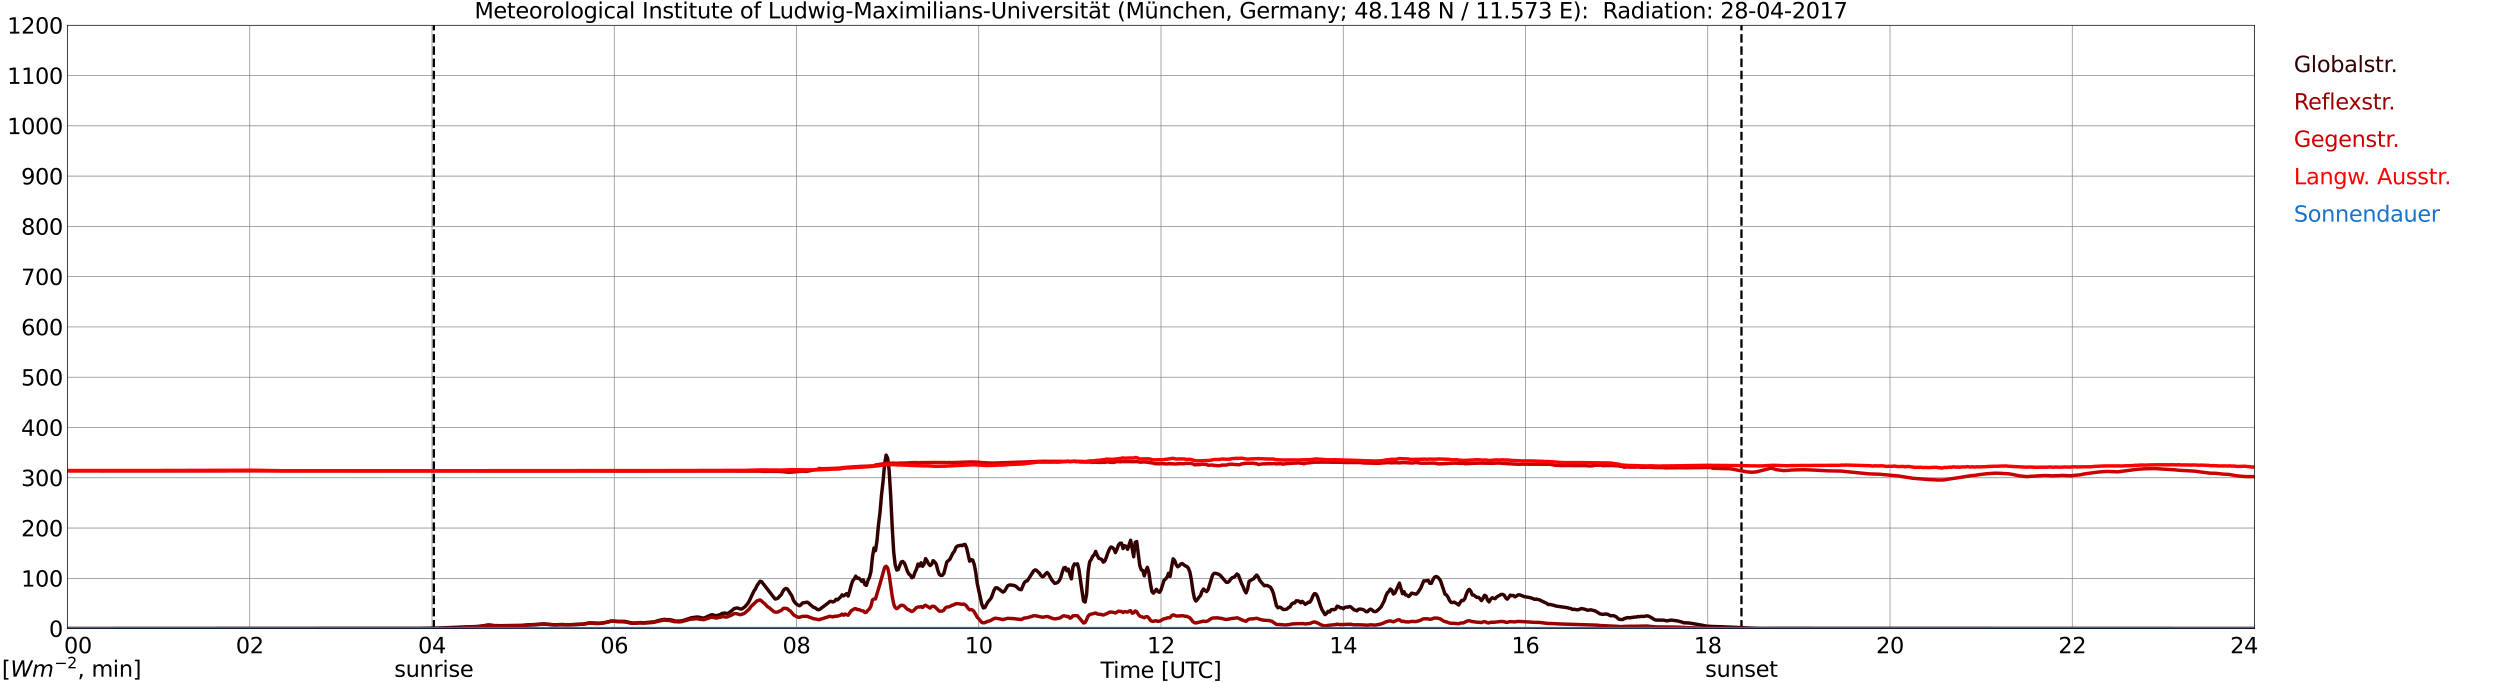 <?xml version="1.0" encoding="utf-8" standalone="no"?>
<!DOCTYPE svg PUBLIC "-//W3C//DTD SVG 1.1//EN"
  "http://www.w3.org/Graphics/SVG/1.1/DTD/svg11.dtd">
<svg xmlns:xlink="http://www.w3.org/1999/xlink" width="1085.4pt" height="296.64pt" viewBox="0 0 1085.4 296.64" xmlns="http://www.w3.org/2000/svg" version="1.1">
 <defs>
  <style type="text/css">*{stroke-linejoin: round; stroke-linecap: butt}</style>
 </defs>
 <g id="figure_1">
  <g id="patch_1">
   <path d="M 0 296.64 
L 1085.4 296.64 
L 1085.4 0 
L 0 0 
z
" style="fill: #ffffff"/>
  </g>
  <g id="axes_1">
   <g id="patch_2">
    <path d="M 29.306 272.909 
L 978.814 272.909 
L 978.814 10.976 
L 29.306 10.976 
z
" style="fill: #ffffff"/>
   </g>
   <g id="patch_3">
    <path d="M 978.814 272.909 
L 978.814 272.909 
L 978.814 10.976 
L 978.814 10.976 
z
" clip-path="url(#pbce30b8c25)" style="fill: #d3d3d3; opacity: 0.25; stroke: #d3d3d3; stroke-linejoin: miter"/>
   </g>
   <g id="matplotlib.axis_1">
    <g id="xtick_1">
     <g id="line2d_1">
      <path d="M 29.306 272.909 
L 29.306 10.976 
" clip-path="url(#pbce30b8c25)" style="fill: none; stroke: #808080; stroke-width: 0.3; stroke-linecap: square"/>
     </g>
     <g id="line2d_2"/>
     <g id="text_1">
      <!--    00 -->
      <g transform="translate(18.733 283.627) scale(0.095 -0.095)">
       <defs>
        <path id="DejaVuSans-20" transform="scale(0.016)"/>
        <path id="DejaVuSans-30" d="M 2034 4250 
Q 1547 4250 1301 3770 
Q 1056 3291 1056 2328 
Q 1056 1369 1301 889 
Q 1547 409 2034 409 
Q 2525 409 2770 889 
Q 3016 1369 3016 2328 
Q 3016 3291 2770 3770 
Q 2525 4250 2034 4250 
z
M 2034 4750 
Q 2819 4750 3233 4129 
Q 3647 3509 3647 2328 
Q 3647 1150 3233 529 
Q 2819 -91 2034 -91 
Q 1250 -91 836 529 
Q 422 1150 422 2328 
Q 422 3509 836 4129 
Q 1250 4750 2034 4750 
z
" transform="scale(0.016)"/>
       </defs>
       <use xlink:href="#DejaVuSans-20"/>
       <use xlink:href="#DejaVuSans-20" transform="translate(31.787 0)"/>
       <use xlink:href="#DejaVuSans-20" transform="translate(63.574 0)"/>
       <use xlink:href="#DejaVuSans-30" transform="translate(95.361 0)"/>
       <use xlink:href="#DejaVuSans-30" transform="translate(158.984 0)"/>
      </g>
     </g>
    </g>
    <g id="xtick_2">
     <g id="line2d_3">
      <path d="M 108.431 272.909 
L 108.431 10.976 
" clip-path="url(#pbce30b8c25)" style="fill: none; stroke: #808080; stroke-width: 0.3; stroke-linecap: square"/>
     </g>
     <g id="line2d_4"/>
     <g id="text_2">
      <!-- 02 -->
      <g transform="translate(102.387 283.627) scale(0.095 -0.095)">
       <defs>
        <path id="DejaVuSans-32" d="M 1228 531 
L 3431 531 
L 3431 0 
L 469 0 
L 469 531 
Q 828 903 1448 1529 
Q 2069 2156 2228 2338 
Q 2531 2678 2651 2914 
Q 2772 3150 2772 3378 
Q 2772 3750 2511 3984 
Q 2250 4219 1831 4219 
Q 1534 4219 1204 4116 
Q 875 4013 500 3803 
L 500 4441 
Q 881 4594 1212 4672 
Q 1544 4750 1819 4750 
Q 2544 4750 2975 4387 
Q 3406 4025 3406 3419 
Q 3406 3131 3298 2873 
Q 3191 2616 2906 2266 
Q 2828 2175 2409 1742 
Q 1991 1309 1228 531 
z
" transform="scale(0.016)"/>
       </defs>
       <use xlink:href="#DejaVuSans-30"/>
       <use xlink:href="#DejaVuSans-32" transform="translate(63.623 0)"/>
      </g>
     </g>
    </g>
    <g id="xtick_3">
     <g id="line2d_5">
      <path d="M 187.557 272.909 
L 187.557 10.976 
" clip-path="url(#pbce30b8c25)" style="fill: none; stroke: #808080; stroke-width: 0.3; stroke-linecap: square"/>
     </g>
     <g id="line2d_6"/>
     <g id="text_3">
      <!-- 04 -->
      <g transform="translate(181.513 283.627) scale(0.095 -0.095)">
       <defs>
        <path id="DejaVuSans-34" d="M 2419 4116 
L 825 1625 
L 2419 1625 
L 2419 4116 
z
M 2253 4666 
L 3047 4666 
L 3047 1625 
L 3713 1625 
L 3713 1100 
L 3047 1100 
L 3047 0 
L 2419 0 
L 2419 1100 
L 313 1100 
L 313 1709 
L 2253 4666 
z
" transform="scale(0.016)"/>
       </defs>
       <use xlink:href="#DejaVuSans-30"/>
       <use xlink:href="#DejaVuSans-34" transform="translate(63.623 0)"/>
      </g>
     </g>
    </g>
    <g id="xtick_4">
     <g id="line2d_7">
      <path d="M 266.683 272.909 
L 266.683 10.976 
" clip-path="url(#pbce30b8c25)" style="fill: none; stroke: #808080; stroke-width: 0.3; stroke-linecap: square"/>
     </g>
     <g id="line2d_8"/>
     <g id="text_4">
      <!-- 06 -->
      <g transform="translate(260.638 283.627) scale(0.095 -0.095)">
       <defs>
        <path id="DejaVuSans-36" d="M 2113 2584 
Q 1688 2584 1439 2293 
Q 1191 2003 1191 1497 
Q 1191 994 1439 701 
Q 1688 409 2113 409 
Q 2538 409 2786 701 
Q 3034 994 3034 1497 
Q 3034 2003 2786 2293 
Q 2538 2584 2113 2584 
z
M 3366 4563 
L 3366 3988 
Q 3128 4100 2886 4159 
Q 2644 4219 2406 4219 
Q 1781 4219 1451 3797 
Q 1122 3375 1075 2522 
Q 1259 2794 1537 2939 
Q 1816 3084 2150 3084 
Q 2853 3084 3261 2657 
Q 3669 2231 3669 1497 
Q 3669 778 3244 343 
Q 2819 -91 2113 -91 
Q 1303 -91 875 529 
Q 447 1150 447 2328 
Q 447 3434 972 4092 
Q 1497 4750 2381 4750 
Q 2619 4750 2861 4703 
Q 3103 4656 3366 4563 
z
" transform="scale(0.016)"/>
       </defs>
       <use xlink:href="#DejaVuSans-30"/>
       <use xlink:href="#DejaVuSans-36" transform="translate(63.623 0)"/>
      </g>
     </g>
    </g>
    <g id="xtick_5">
     <g id="line2d_9">
      <path d="M 345.808 272.909 
L 345.808 10.976 
" clip-path="url(#pbce30b8c25)" style="fill: none; stroke: #808080; stroke-width: 0.3; stroke-linecap: square"/>
     </g>
     <g id="line2d_10"/>
     <g id="text_5">
      <!-- 08 -->
      <g transform="translate(339.764 283.627) scale(0.095 -0.095)">
       <defs>
        <path id="DejaVuSans-38" d="M 2034 2216 
Q 1584 2216 1326 1975 
Q 1069 1734 1069 1313 
Q 1069 891 1326 650 
Q 1584 409 2034 409 
Q 2484 409 2743 651 
Q 3003 894 3003 1313 
Q 3003 1734 2745 1975 
Q 2488 2216 2034 2216 
z
M 1403 2484 
Q 997 2584 770 2862 
Q 544 3141 544 3541 
Q 544 4100 942 4425 
Q 1341 4750 2034 4750 
Q 2731 4750 3128 4425 
Q 3525 4100 3525 3541 
Q 3525 3141 3298 2862 
Q 3072 2584 2669 2484 
Q 3125 2378 3379 2068 
Q 3634 1759 3634 1313 
Q 3634 634 3220 271 
Q 2806 -91 2034 -91 
Q 1263 -91 848 271 
Q 434 634 434 1313 
Q 434 1759 690 2068 
Q 947 2378 1403 2484 
z
M 1172 3481 
Q 1172 3119 1398 2916 
Q 1625 2713 2034 2713 
Q 2441 2713 2670 2916 
Q 2900 3119 2900 3481 
Q 2900 3844 2670 4047 
Q 2441 4250 2034 4250 
Q 1625 4250 1398 4047 
Q 1172 3844 1172 3481 
z
" transform="scale(0.016)"/>
       </defs>
       <use xlink:href="#DejaVuSans-30"/>
       <use xlink:href="#DejaVuSans-38" transform="translate(63.623 0)"/>
      </g>
     </g>
    </g>
    <g id="xtick_6">
     <g id="line2d_11">
      <path d="M 424.934 272.909 
L 424.934 10.976 
" clip-path="url(#pbce30b8c25)" style="fill: none; stroke: #808080; stroke-width: 0.3; stroke-linecap: square"/>
     </g>
     <g id="line2d_12"/>
     <g id="text_6">
      <!-- 10 -->
      <g transform="translate(418.89 283.627) scale(0.095 -0.095)">
       <defs>
        <path id="DejaVuSans-31" d="M 794 531 
L 1825 531 
L 1825 4091 
L 703 3866 
L 703 4441 
L 1819 4666 
L 2450 4666 
L 2450 531 
L 3481 531 
L 3481 0 
L 794 0 
L 794 531 
z
" transform="scale(0.016)"/>
       </defs>
       <use xlink:href="#DejaVuSans-31"/>
       <use xlink:href="#DejaVuSans-30" transform="translate(63.623 0)"/>
      </g>
     </g>
    </g>
    <g id="xtick_7">
     <g id="line2d_13">
      <path d="M 504.06 272.909 
L 504.06 10.976 
" clip-path="url(#pbce30b8c25)" style="fill: none; stroke: #808080; stroke-width: 0.3; stroke-linecap: square"/>
     </g>
     <g id="line2d_14"/>
     <g id="text_7">
      <!-- 12 -->
      <g transform="translate(498.015 283.627) scale(0.095 -0.095)">
       <use xlink:href="#DejaVuSans-31"/>
       <use xlink:href="#DejaVuSans-32" transform="translate(63.623 0)"/>
      </g>
     </g>
    </g>
    <g id="xtick_8">
     <g id="line2d_15">
      <path d="M 583.185 272.909 
L 583.185 10.976 
" clip-path="url(#pbce30b8c25)" style="fill: none; stroke: #808080; stroke-width: 0.3; stroke-linecap: square"/>
     </g>
     <g id="line2d_16"/>
     <g id="text_8">
      <!-- 14 -->
      <g transform="translate(577.141 283.627) scale(0.095 -0.095)">
       <use xlink:href="#DejaVuSans-31"/>
       <use xlink:href="#DejaVuSans-34" transform="translate(63.623 0)"/>
      </g>
     </g>
    </g>
    <g id="xtick_9">
     <g id="line2d_17">
      <path d="M 662.311 272.909 
L 662.311 10.976 
" clip-path="url(#pbce30b8c25)" style="fill: none; stroke: #808080; stroke-width: 0.3; stroke-linecap: square"/>
     </g>
     <g id="line2d_18"/>
     <g id="text_9">
      <!-- 16 -->
      <g transform="translate(656.267 283.627) scale(0.095 -0.095)">
       <use xlink:href="#DejaVuSans-31"/>
       <use xlink:href="#DejaVuSans-36" transform="translate(63.623 0)"/>
      </g>
     </g>
    </g>
    <g id="xtick_10">
     <g id="line2d_19">
      <path d="M 741.437 272.909 
L 741.437 10.976 
" clip-path="url(#pbce30b8c25)" style="fill: none; stroke: #808080; stroke-width: 0.3; stroke-linecap: square"/>
     </g>
     <g id="line2d_20"/>
     <g id="text_10">
      <!-- 18 -->
      <g transform="translate(735.392 283.627) scale(0.095 -0.095)">
       <use xlink:href="#DejaVuSans-31"/>
       <use xlink:href="#DejaVuSans-38" transform="translate(63.623 0)"/>
      </g>
     </g>
    </g>
    <g id="xtick_11">
     <g id="line2d_21">
      <path d="M 820.562 272.909 
L 820.562 10.976 
" clip-path="url(#pbce30b8c25)" style="fill: none; stroke: #808080; stroke-width: 0.3; stroke-linecap: square"/>
     </g>
     <g id="line2d_22"/>
     <g id="text_11">
      <!-- 20 -->
      <g transform="translate(814.518 283.627) scale(0.095 -0.095)">
       <use xlink:href="#DejaVuSans-32"/>
       <use xlink:href="#DejaVuSans-30" transform="translate(63.623 0)"/>
      </g>
     </g>
    </g>
    <g id="xtick_12">
     <g id="line2d_23">
      <path d="M 899.688 272.909 
L 899.688 10.976 
" clip-path="url(#pbce30b8c25)" style="fill: none; stroke: #808080; stroke-width: 0.3; stroke-linecap: square"/>
     </g>
     <g id="line2d_24"/>
     <g id="text_12">
      <!-- 22 -->
      <g transform="translate(893.644 283.627) scale(0.095 -0.095)">
       <use xlink:href="#DejaVuSans-32"/>
       <use xlink:href="#DejaVuSans-32" transform="translate(63.623 0)"/>
      </g>
     </g>
    </g>
    <g id="xtick_13">
     <g id="line2d_25">
      <path d="M 978.814 272.909 
L 978.814 10.976 
" clip-path="url(#pbce30b8c25)" style="fill: none; stroke: #808080; stroke-width: 0.3; stroke-linecap: square"/>
     </g>
     <g id="line2d_26"/>
     <g id="text_13">
      <!-- 24    -->
      <g transform="translate(968.241 283.627) scale(0.095 -0.095)">
       <use xlink:href="#DejaVuSans-32"/>
       <use xlink:href="#DejaVuSans-34" transform="translate(63.623 0)"/>
       <use xlink:href="#DejaVuSans-20" transform="translate(127.246 0)"/>
       <use xlink:href="#DejaVuSans-20" transform="translate(159.033 0)"/>
       <use xlink:href="#DejaVuSans-20" transform="translate(190.82 0)"/>
      </g>
     </g>
    </g>
    <g id="text_14">
     <!-- Time [UTC] -->
     <g transform="translate(477.806 294.322) scale(0.095 -0.095)">
      <defs>
       <path id="DejaVuSans-54" d="M -19 4666 
L 3928 4666 
L 3928 4134 
L 2272 4134 
L 2272 0 
L 1638 0 
L 1638 4134 
L -19 4134 
L -19 4666 
z
" transform="scale(0.016)"/>
       <path id="DejaVuSans-69" d="M 603 3500 
L 1178 3500 
L 1178 0 
L 603 0 
L 603 3500 
z
M 603 4863 
L 1178 4863 
L 1178 4134 
L 603 4134 
L 603 4863 
z
" transform="scale(0.016)"/>
       <path id="DejaVuSans-6d" d="M 3328 2828 
Q 3544 3216 3844 3400 
Q 4144 3584 4550 3584 
Q 5097 3584 5394 3201 
Q 5691 2819 5691 2113 
L 5691 0 
L 5113 0 
L 5113 2094 
Q 5113 2597 4934 2840 
Q 4756 3084 4391 3084 
Q 3944 3084 3684 2787 
Q 3425 2491 3425 1978 
L 3425 0 
L 2847 0 
L 2847 2094 
Q 2847 2600 2669 2842 
Q 2491 3084 2119 3084 
Q 1678 3084 1418 2786 
Q 1159 2488 1159 1978 
L 1159 0 
L 581 0 
L 581 3500 
L 1159 3500 
L 1159 2956 
Q 1356 3278 1631 3431 
Q 1906 3584 2284 3584 
Q 2666 3584 2933 3390 
Q 3200 3197 3328 2828 
z
" transform="scale(0.016)"/>
       <path id="DejaVuSans-65" d="M 3597 1894 
L 3597 1613 
L 953 1613 
Q 991 1019 1311 708 
Q 1631 397 2203 397 
Q 2534 397 2845 478 
Q 3156 559 3463 722 
L 3463 178 
Q 3153 47 2828 -22 
Q 2503 -91 2169 -91 
Q 1331 -91 842 396 
Q 353 884 353 1716 
Q 353 2575 817 3079 
Q 1281 3584 2069 3584 
Q 2775 3584 3186 3129 
Q 3597 2675 3597 1894 
z
M 3022 2063 
Q 3016 2534 2758 2815 
Q 2500 3097 2075 3097 
Q 1594 3097 1305 2825 
Q 1016 2553 972 2059 
L 3022 2063 
z
" transform="scale(0.016)"/>
       <path id="DejaVuSans-5b" d="M 550 4863 
L 1875 4863 
L 1875 4416 
L 1125 4416 
L 1125 -397 
L 1875 -397 
L 1875 -844 
L 550 -844 
L 550 4863 
z
" transform="scale(0.016)"/>
       <path id="DejaVuSans-55" d="M 556 4666 
L 1191 4666 
L 1191 1831 
Q 1191 1081 1462 751 
Q 1734 422 2344 422 
Q 2950 422 3222 751 
Q 3494 1081 3494 1831 
L 3494 4666 
L 4128 4666 
L 4128 1753 
Q 4128 841 3676 375 
Q 3225 -91 2344 -91 
Q 1459 -91 1007 375 
Q 556 841 556 1753 
L 556 4666 
z
" transform="scale(0.016)"/>
       <path id="DejaVuSans-43" d="M 4122 4306 
L 4122 3641 
Q 3803 3938 3442 4084 
Q 3081 4231 2675 4231 
Q 1875 4231 1450 3742 
Q 1025 3253 1025 2328 
Q 1025 1406 1450 917 
Q 1875 428 2675 428 
Q 3081 428 3442 575 
Q 3803 722 4122 1019 
L 4122 359 
Q 3791 134 3420 21 
Q 3050 -91 2638 -91 
Q 1578 -91 968 557 
Q 359 1206 359 2328 
Q 359 3453 968 4101 
Q 1578 4750 2638 4750 
Q 3056 4750 3426 4639 
Q 3797 4528 4122 4306 
z
" transform="scale(0.016)"/>
       <path id="DejaVuSans-5d" d="M 1947 4863 
L 1947 -844 
L 622 -844 
L 622 -397 
L 1369 -397 
L 1369 4416 
L 622 4416 
L 622 4863 
L 1947 4863 
z
" transform="scale(0.016)"/>
      </defs>
      <use xlink:href="#DejaVuSans-54"/>
      <use xlink:href="#DejaVuSans-69" transform="translate(57.959 0)"/>
      <use xlink:href="#DejaVuSans-6d" transform="translate(85.742 0)"/>
      <use xlink:href="#DejaVuSans-65" transform="translate(183.154 0)"/>
      <use xlink:href="#DejaVuSans-20" transform="translate(244.678 0)"/>
      <use xlink:href="#DejaVuSans-5b" transform="translate(276.465 0)"/>
      <use xlink:href="#DejaVuSans-55" transform="translate(315.479 0)"/>
      <use xlink:href="#DejaVuSans-54" transform="translate(388.672 0)"/>
      <use xlink:href="#DejaVuSans-43" transform="translate(443.881 0)"/>
      <use xlink:href="#DejaVuSans-5d" transform="translate(513.705 0)"/>
     </g>
    </g>
   </g>
   <g id="matplotlib.axis_2">
    <g id="ytick_1">
     <g id="line2d_27">
      <path d="M 29.306 272.909 
L 978.814 272.909 
" clip-path="url(#pbce30b8c25)" style="fill: none; stroke: #808080; stroke-width: 0.3; stroke-linecap: square"/>
     </g>
     <g id="line2d_28"/>
     <g id="text_15">
      <!-- 0 -->
      <g transform="translate(21.261 276.518) scale(0.095 -0.095)">
       <use xlink:href="#DejaVuSans-30"/>
      </g>
     </g>
    </g>
    <g id="ytick_2">
     <g id="line2d_29">
      <path d="M 29.306 251.081 
L 978.814 251.081 
" clip-path="url(#pbce30b8c25)" style="fill: none; stroke: #808080; stroke-width: 0.3; stroke-linecap: square"/>
     </g>
     <g id="line2d_30"/>
     <g id="text_16">
      <!-- 100 -->
      <g transform="translate(9.173 254.69) scale(0.095 -0.095)">
       <use xlink:href="#DejaVuSans-31"/>
       <use xlink:href="#DejaVuSans-30" transform="translate(63.623 0)"/>
       <use xlink:href="#DejaVuSans-30" transform="translate(127.246 0)"/>
      </g>
     </g>
    </g>
    <g id="ytick_3">
     <g id="line2d_31">
      <path d="M 29.306 229.253 
L 978.814 229.253 
" clip-path="url(#pbce30b8c25)" style="fill: none; stroke: #808080; stroke-width: 0.3; stroke-linecap: square"/>
     </g>
     <g id="line2d_32"/>
     <g id="text_17">
      <!-- 200 -->
      <g transform="translate(9.173 232.863) scale(0.095 -0.095)">
       <use xlink:href="#DejaVuSans-32"/>
       <use xlink:href="#DejaVuSans-30" transform="translate(63.623 0)"/>
       <use xlink:href="#DejaVuSans-30" transform="translate(127.246 0)"/>
      </g>
     </g>
    </g>
    <g id="ytick_4">
     <g id="line2d_33">
      <path d="M 29.306 207.426 
L 978.814 207.426 
" clip-path="url(#pbce30b8c25)" style="fill: none; stroke: #808080; stroke-width: 0.3; stroke-linecap: square"/>
     </g>
     <g id="line2d_34"/>
     <g id="text_18">
      <!-- 300 -->
      <g transform="translate(9.173 211.035) scale(0.095 -0.095)">
       <defs>
        <path id="DejaVuSans-33" d="M 2597 2516 
Q 3050 2419 3304 2112 
Q 3559 1806 3559 1356 
Q 3559 666 3084 287 
Q 2609 -91 1734 -91 
Q 1441 -91 1130 -33 
Q 819 25 488 141 
L 488 750 
Q 750 597 1062 519 
Q 1375 441 1716 441 
Q 2309 441 2620 675 
Q 2931 909 2931 1356 
Q 2931 1769 2642 2001 
Q 2353 2234 1838 2234 
L 1294 2234 
L 1294 2753 
L 1863 2753 
Q 2328 2753 2575 2939 
Q 2822 3125 2822 3475 
Q 2822 3834 2567 4026 
Q 2313 4219 1838 4219 
Q 1578 4219 1281 4162 
Q 984 4106 628 3988 
L 628 4550 
Q 988 4650 1302 4700 
Q 1616 4750 1894 4750 
Q 2613 4750 3031 4423 
Q 3450 4097 3450 3541 
Q 3450 3153 3228 2886 
Q 3006 2619 2597 2516 
z
" transform="scale(0.016)"/>
       </defs>
       <use xlink:href="#DejaVuSans-33"/>
       <use xlink:href="#DejaVuSans-30" transform="translate(63.623 0)"/>
       <use xlink:href="#DejaVuSans-30" transform="translate(127.246 0)"/>
      </g>
     </g>
    </g>
    <g id="ytick_5">
     <g id="line2d_35">
      <path d="M 29.306 185.598 
L 978.814 185.598 
" clip-path="url(#pbce30b8c25)" style="fill: none; stroke: #808080; stroke-width: 0.3; stroke-linecap: square"/>
     </g>
     <g id="line2d_36"/>
     <g id="text_19">
      <!-- 400 -->
      <g transform="translate(9.173 189.207) scale(0.095 -0.095)">
       <use xlink:href="#DejaVuSans-34"/>
       <use xlink:href="#DejaVuSans-30" transform="translate(63.623 0)"/>
       <use xlink:href="#DejaVuSans-30" transform="translate(127.246 0)"/>
      </g>
     </g>
    </g>
    <g id="ytick_6">
     <g id="line2d_37">
      <path d="M 29.306 163.77 
L 978.814 163.77 
" clip-path="url(#pbce30b8c25)" style="fill: none; stroke: #808080; stroke-width: 0.3; stroke-linecap: square"/>
     </g>
     <g id="line2d_38"/>
     <g id="text_20">
      <!-- 500 -->
      <g transform="translate(9.173 167.379) scale(0.095 -0.095)">
       <defs>
        <path id="DejaVuSans-35" d="M 691 4666 
L 3169 4666 
L 3169 4134 
L 1269 4134 
L 1269 2991 
Q 1406 3038 1543 3061 
Q 1681 3084 1819 3084 
Q 2600 3084 3056 2656 
Q 3513 2228 3513 1497 
Q 3513 744 3044 326 
Q 2575 -91 1722 -91 
Q 1428 -91 1123 -41 
Q 819 9 494 109 
L 494 744 
Q 775 591 1075 516 
Q 1375 441 1709 441 
Q 2250 441 2565 725 
Q 2881 1009 2881 1497 
Q 2881 1984 2565 2268 
Q 2250 2553 1709 2553 
Q 1456 2553 1204 2497 
Q 953 2441 691 2322 
L 691 4666 
z
" transform="scale(0.016)"/>
       </defs>
       <use xlink:href="#DejaVuSans-35"/>
       <use xlink:href="#DejaVuSans-30" transform="translate(63.623 0)"/>
       <use xlink:href="#DejaVuSans-30" transform="translate(127.246 0)"/>
      </g>
     </g>
    </g>
    <g id="ytick_7">
     <g id="line2d_39">
      <path d="M 29.306 141.942 
L 978.814 141.942 
" clip-path="url(#pbce30b8c25)" style="fill: none; stroke: #808080; stroke-width: 0.3; stroke-linecap: square"/>
     </g>
     <g id="line2d_40"/>
     <g id="text_21">
      <!-- 600 -->
      <g transform="translate(9.173 145.551) scale(0.095 -0.095)">
       <use xlink:href="#DejaVuSans-36"/>
       <use xlink:href="#DejaVuSans-30" transform="translate(63.623 0)"/>
       <use xlink:href="#DejaVuSans-30" transform="translate(127.246 0)"/>
      </g>
     </g>
    </g>
    <g id="ytick_8">
     <g id="line2d_41">
      <path d="M 29.306 120.114 
L 978.814 120.114 
" clip-path="url(#pbce30b8c25)" style="fill: none; stroke: #808080; stroke-width: 0.3; stroke-linecap: square"/>
     </g>
     <g id="line2d_42"/>
     <g id="text_22">
      <!-- 700 -->
      <g transform="translate(9.173 123.724) scale(0.095 -0.095)">
       <defs>
        <path id="DejaVuSans-37" d="M 525 4666 
L 3525 4666 
L 3525 4397 
L 1831 0 
L 1172 0 
L 2766 4134 
L 525 4134 
L 525 4666 
z
" transform="scale(0.016)"/>
       </defs>
       <use xlink:href="#DejaVuSans-37"/>
       <use xlink:href="#DejaVuSans-30" transform="translate(63.623 0)"/>
       <use xlink:href="#DejaVuSans-30" transform="translate(127.246 0)"/>
      </g>
     </g>
    </g>
    <g id="ytick_9">
     <g id="line2d_43">
      <path d="M 29.306 98.287 
L 978.814 98.287 
" clip-path="url(#pbce30b8c25)" style="fill: none; stroke: #808080; stroke-width: 0.3; stroke-linecap: square"/>
     </g>
     <g id="line2d_44"/>
     <g id="text_23">
      <!-- 800 -->
      <g transform="translate(9.173 101.896) scale(0.095 -0.095)">
       <use xlink:href="#DejaVuSans-38"/>
       <use xlink:href="#DejaVuSans-30" transform="translate(63.623 0)"/>
       <use xlink:href="#DejaVuSans-30" transform="translate(127.246 0)"/>
      </g>
     </g>
    </g>
    <g id="ytick_10">
     <g id="line2d_45">
      <path d="M 29.306 76.459 
L 978.814 76.459 
" clip-path="url(#pbce30b8c25)" style="fill: none; stroke: #808080; stroke-width: 0.3; stroke-linecap: square"/>
     </g>
     <g id="line2d_46"/>
     <g id="text_24">
      <!-- 900 -->
      <g transform="translate(9.173 80.068) scale(0.095 -0.095)">
       <defs>
        <path id="DejaVuSans-39" d="M 703 97 
L 703 672 
Q 941 559 1184 500 
Q 1428 441 1663 441 
Q 2288 441 2617 861 
Q 2947 1281 2994 2138 
Q 2813 1869 2534 1725 
Q 2256 1581 1919 1581 
Q 1219 1581 811 2004 
Q 403 2428 403 3163 
Q 403 3881 828 4315 
Q 1253 4750 1959 4750 
Q 2769 4750 3195 4129 
Q 3622 3509 3622 2328 
Q 3622 1225 3098 567 
Q 2575 -91 1691 -91 
Q 1453 -91 1209 -44 
Q 966 3 703 97 
z
M 1959 2075 
Q 2384 2075 2632 2365 
Q 2881 2656 2881 3163 
Q 2881 3666 2632 3958 
Q 2384 4250 1959 4250 
Q 1534 4250 1286 3958 
Q 1038 3666 1038 3163 
Q 1038 2656 1286 2365 
Q 1534 2075 1959 2075 
z
" transform="scale(0.016)"/>
       </defs>
       <use xlink:href="#DejaVuSans-39"/>
       <use xlink:href="#DejaVuSans-30" transform="translate(63.623 0)"/>
       <use xlink:href="#DejaVuSans-30" transform="translate(127.246 0)"/>
      </g>
     </g>
    </g>
    <g id="ytick_11">
     <g id="line2d_47">
      <path d="M 29.306 54.631 
L 978.814 54.631 
" clip-path="url(#pbce30b8c25)" style="fill: none; stroke: #808080; stroke-width: 0.3; stroke-linecap: square"/>
     </g>
     <g id="line2d_48"/>
     <g id="text_25">
      <!-- 1000 -->
      <g transform="translate(3.128 58.24) scale(0.095 -0.095)">
       <use xlink:href="#DejaVuSans-31"/>
       <use xlink:href="#DejaVuSans-30" transform="translate(63.623 0)"/>
       <use xlink:href="#DejaVuSans-30" transform="translate(127.246 0)"/>
       <use xlink:href="#DejaVuSans-30" transform="translate(190.869 0)"/>
      </g>
     </g>
    </g>
    <g id="ytick_12">
     <g id="line2d_49">
      <path d="M 29.306 32.803 
L 978.814 32.803 
" clip-path="url(#pbce30b8c25)" style="fill: none; stroke: #808080; stroke-width: 0.3; stroke-linecap: square"/>
     </g>
     <g id="line2d_50"/>
     <g id="text_26">
      <!-- 1100 -->
      <g transform="translate(3.128 36.413) scale(0.095 -0.095)">
       <use xlink:href="#DejaVuSans-31"/>
       <use xlink:href="#DejaVuSans-31" transform="translate(63.623 0)"/>
       <use xlink:href="#DejaVuSans-30" transform="translate(127.246 0)"/>
       <use xlink:href="#DejaVuSans-30" transform="translate(190.869 0)"/>
      </g>
     </g>
    </g>
    <g id="ytick_13">
     <g id="line2d_51">
      <path d="M 29.306 10.976 
L 978.814 10.976 
" clip-path="url(#pbce30b8c25)" style="fill: none; stroke: #808080; stroke-width: 0.3; stroke-linecap: square"/>
     </g>
     <g id="line2d_52"/>
     <g id="text_27">
      <!-- 1200 -->
      <g transform="translate(3.128 14.585) scale(0.095 -0.095)">
       <use xlink:href="#DejaVuSans-31"/>
       <use xlink:href="#DejaVuSans-32" transform="translate(63.623 0)"/>
       <use xlink:href="#DejaVuSans-30" transform="translate(127.246 0)"/>
       <use xlink:href="#DejaVuSans-30" transform="translate(190.869 0)"/>
      </g>
     </g>
    </g>
   </g>
   <g id="line2d_53">
    <path d="M 188.348 272.909 
L 188.348 10.976 
" clip-path="url(#pbce30b8c25)" style="fill: none; stroke-dasharray: 3.7,1.6; stroke-dashoffset: 0; stroke: #000000"/>
   </g>
   <g id="line2d_54">
    <path d="M 756.075 272.909 
L 756.075 10.976 
" clip-path="url(#pbce30b8c25)" style="fill: none; stroke-dasharray: 3.7,1.6; stroke-dashoffset: 0; stroke: #000000"/>
   </g>
   <g id="line2d_55">
    <path d="M 29.306 272.909 
L 182.941 272.808 
L 188.876 272.701 
L 191.513 272.638 
L 193.492 272.533 
L 207.998 271.961 
L 209.317 271.772 
L 211.954 271.348 
L 213.273 271.433 
L 214.592 271.603 
L 217.889 271.645 
L 219.867 271.603 
L 227.12 271.497 
L 229.757 271.265 
L 234.373 271.032 
L 235.692 270.883 
L 237.011 271.01 
L 240.967 271.285 
L 242.945 271.158 
L 247.561 271.222 
L 252.176 271.01 
L 253.495 270.905 
L 256.133 270.418 
L 260.748 270.608 
L 263.386 270.165 
L 265.364 269.635 
L 266.683 269.698 
L 268.661 269.783 
L 269.98 269.783 
L 271.298 269.783 
L 273.936 270.396 
L 274.595 270.545 
L 277.233 270.396 
L 277.892 270.292 
L 279.211 270.396 
L 283.827 269.995 
L 284.486 269.868 
L 285.805 269.425 
L 287.783 268.98 
L 288.442 268.895 
L 289.761 269.043 
L 290.42 269.002 
L 292.399 269.36 
L 293.058 269.593 
L 293.717 269.678 
L 294.377 269.615 
L 295.036 269.678 
L 296.355 269.467 
L 300.311 268.155 
L 301.63 268.028 
L 302.289 267.88 
L 303.608 267.965 
L 304.267 268.196 
L 305.586 268.366 
L 308.883 266.906 
L 309.543 266.95 
L 310.861 267.373 
L 312.839 266.78 
L 313.499 266.315 
L 314.818 266.147 
L 315.477 266.378 
L 316.136 266.23 
L 317.455 265.341 
L 318.774 264.2 
L 320.093 263.946 
L 321.411 264.389 
L 322.071 264.411 
L 323.39 263.46 
L 324.708 261.958 
L 325.368 260.773 
L 326.686 257.939 
L 327.346 256.586 
L 328.005 255.654 
L 328.665 254.237 
L 329.983 252.356 
L 330.643 252.524 
L 335.918 259.314 
L 336.577 260.076 
L 337.236 259.928 
L 337.896 259.59 
L 338.555 258.764 
L 339.215 258.129 
L 339.874 256.754 
L 340.533 255.866 
L 341.193 255.486 
L 341.852 255.717 
L 343.83 258.784 
L 344.49 260.626 
L 345.149 261.619 
L 345.808 262.274 
L 346.468 262.72 
L 347.127 262.995 
L 347.787 262.508 
L 348.446 261.768 
L 350.424 261.449 
L 351.083 261.831 
L 351.743 262.486 
L 352.402 262.973 
L 353.062 263.608 
L 353.721 263.798 
L 355.04 264.686 
L 355.699 264.686 
L 359.655 261.705 
L 360.315 261.111 
L 360.974 261.111 
L 361.634 261.344 
L 362.293 261.091 
L 362.952 260.203 
L 363.612 260.415 
L 364.93 259.208 
L 365.59 258.278 
L 366.249 258.701 
L 367.568 257.749 
L 368.227 258.784 
L 368.887 256.669 
L 369.546 254.089 
L 370.206 252.186 
L 370.865 251.36 
L 371.524 250.134 
L 372.184 251.085 
L 372.843 250.981 
L 373.502 251.616 
L 374.162 252.441 
L 374.821 251.762 
L 375.481 253.794 
L 376.14 254.152 
L 376.799 252.059 
L 377.459 250.727 
L 378.118 248.294 
L 378.777 241.844 
L 379.437 237.93 
L 380.096 239.093 
L 380.756 234.715 
L 381.415 227.736 
L 382.074 222.362 
L 382.734 214.749 
L 383.393 208.932 
L 384.053 201.635 
L 384.712 197.596 
L 385.371 198.887 
L 386.031 204.322 
L 386.69 215.087 
L 387.349 228.625 
L 388.009 239.685 
L 388.668 245.353 
L 389.328 247.49 
L 389.987 247.279 
L 390.646 245.439 
L 391.306 244 
L 391.965 243.769 
L 392.624 244.424 
L 393.284 246.052 
L 393.943 248.019 
L 394.603 249.204 
L 395.262 249.776 
L 395.921 250.832 
L 396.581 250.431 
L 397.24 248.442 
L 397.899 247.111 
L 398.559 244.889 
L 399.218 245.755 
L 399.878 244.36 
L 400.537 245.862 
L 401.196 244.952 
L 401.856 242.52 
L 402.515 243.557 
L 403.175 244.847 
L 403.834 245.546 
L 404.493 244.974 
L 405.153 243.409 
L 405.812 244.022 
L 406.471 244.91 
L 407.131 247.532 
L 407.79 249.33 
L 408.45 249.839 
L 409.109 249.776 
L 409.768 248.992 
L 411.087 243.959 
L 412.406 242.817 
L 413.725 240.089 
L 414.384 239.327 
L 415.043 237.613 
L 415.703 237.041 
L 416.362 236.956 
L 417.022 236.725 
L 417.681 236.937 
L 418.34 236.45 
L 419 236.365 
L 419.659 237.845 
L 420.978 243.64 
L 421.637 242.963 
L 422.297 243.155 
L 422.956 245.037 
L 423.615 248.442 
L 424.275 253.307 
L 426.253 262.318 
L 426.912 263.946 
L 427.572 263.798 
L 428.89 261.366 
L 430.209 259.801 
L 430.869 258.236 
L 431.528 256.331 
L 432.187 255.233 
L 432.847 255.189 
L 434.165 256.056 
L 434.825 256.649 
L 435.484 257.051 
L 436.144 256.649 
L 437.462 254.364 
L 438.122 254.026 
L 438.781 253.962 
L 440.1 254.152 
L 440.759 254.364 
L 441.419 254.851 
L 442.078 255.508 
L 442.737 255.929 
L 443.397 256.014 
L 444.716 252.969 
L 445.375 252.312 
L 446.034 252.166 
L 448.672 247.977 
L 449.331 247.427 
L 449.991 247.597 
L 451.309 248.887 
L 451.969 249.902 
L 452.628 250.431 
L 453.287 250.051 
L 453.947 249.119 
L 454.606 248.569 
L 455.266 249.267 
L 456.584 251.699 
L 457.903 253.264 
L 458.563 253.137 
L 459.222 252.843 
L 459.881 252.1 
L 460.541 250.747 
L 461.2 248.379 
L 461.859 246.539 
L 462.519 246.368 
L 463.178 247.807 
L 463.838 247.067 
L 464.497 249.437 
L 465.156 251.319 
L 465.816 246.2 
L 466.475 244.803 
L 467.134 245.1 
L 467.794 244.784 
L 468.453 247.364 
L 469.772 256.606 
L 470.431 260.943 
L 471.091 261.386 
L 471.75 258.024 
L 472.409 248.379 
L 473.069 243.98 
L 473.728 242.944 
L 474.388 241.547 
L 475.047 240.87 
L 475.706 239.412 
L 476.366 241.104 
L 477.025 242.35 
L 478.344 242.88 
L 479.003 244.063 
L 479.663 243.598 
L 480.322 241.992 
L 480.981 240.045 
L 481.641 238.48 
L 482.3 237.506 
L 482.96 237.698 
L 483.619 238.375 
L 484.278 239.918 
L 484.938 238.48 
L 485.597 236.618 
L 486.256 235.858 
L 486.916 235.815 
L 487.575 238.163 
L 488.235 236.915 
L 488.894 237.168 
L 489.553 238.48 
L 490.872 234.568 
L 492.191 241.717 
L 492.85 235.455 
L 493.51 235.116 
L 494.828 245.482 
L 495.488 247.364 
L 496.147 247.702 
L 496.807 250.007 
L 497.466 247.787 
L 498.125 246.327 
L 498.785 248.527 
L 499.444 253.201 
L 500.103 256.817 
L 500.763 257.538 
L 502.082 255.846 
L 502.741 256.881 
L 503.4 257.156 
L 504.06 256.099 
L 505.379 251.91 
L 506.038 251.424 
L 506.697 250.535 
L 507.357 248.887 
L 508.016 250.26 
L 508.675 246.03 
L 509.335 242.625 
L 509.994 243.345 
L 510.654 245.185 
L 511.313 246.074 
L 511.972 245.65 
L 512.632 244.869 
L 513.291 244.677 
L 514.61 245.714 
L 515.269 245.925 
L 515.929 246.665 
L 516.588 248.337 
L 517.247 251.721 
L 517.907 256.416 
L 518.566 259.779 
L 519.226 260.943 
L 519.885 260.266 
L 520.544 259.271 
L 521.204 258.575 
L 521.863 256.713 
L 522.522 255.717 
L 523.182 256.396 
L 523.841 256.861 
L 524.501 255.973 
L 526.479 249.605 
L 527.138 248.929 
L 527.797 248.907 
L 529.116 249.33 
L 529.776 249.795 
L 532.413 252.799 
L 533.073 252.843 
L 533.732 252.271 
L 534.391 251.382 
L 535.051 250.747 
L 535.71 250.642 
L 536.369 250.007 
L 537.029 249.204 
L 537.688 249.712 
L 539.007 253.222 
L 539.666 254.597 
L 540.326 256.331 
L 540.985 257.411 
L 541.644 255.717 
L 542.304 252.375 
L 542.963 252.037 
L 543.623 251.572 
L 544.282 251.297 
L 544.941 250.345 
L 545.601 249.669 
L 546.26 250.452 
L 546.919 251.954 
L 548.898 254.322 
L 549.557 254.174 
L 550.216 254.216 
L 551.535 254.894 
L 552.195 255.929 
L 552.854 257.601 
L 554.173 262.951 
L 554.832 263.883 
L 555.491 263.586 
L 556.151 263.776 
L 556.81 264.475 
L 557.47 264.664 
L 558.788 264.411 
L 559.448 263.735 
L 560.107 263.481 
L 560.766 262.274 
L 561.426 261.809 
L 562.085 261.768 
L 562.745 260.858 
L 563.404 260.88 
L 564.063 261.028 
L 564.723 261.705 
L 565.382 261.091 
L 566.701 262.359 
L 567.36 261.999 
L 568.02 261.43 
L 568.679 261.449 
L 569.338 260.415 
L 569.998 258.764 
L 570.657 257.749 
L 571.317 257.854 
L 571.976 258.976 
L 573.295 263.058 
L 573.954 264.686 
L 575.273 266.843 
L 575.932 266.336 
L 576.592 265.404 
L 577.251 265.701 
L 577.91 264.75 
L 578.57 264.601 
L 579.229 264.75 
L 579.889 264.411 
L 580.548 263.163 
L 581.207 263.374 
L 581.867 263.883 
L 582.526 263.839 
L 583.185 264.285 
L 583.845 263.756 
L 584.504 263.545 
L 585.164 263.628 
L 585.823 263.333 
L 586.482 263.523 
L 587.801 264.708 
L 589.12 265.173 
L 589.779 264.56 
L 590.439 264.411 
L 591.757 264.645 
L 592.417 264.983 
L 593.076 265.575 
L 593.736 265.553 
L 594.395 264.835 
L 595.054 264.453 
L 595.714 264.835 
L 596.373 265.426 
L 597.032 265.575 
L 597.692 265.3 
L 599.011 264.158 
L 599.67 263.396 
L 600.989 260.858 
L 601.648 258.828 
L 602.307 257.389 
L 602.967 256.776 
L 603.626 255.739 
L 604.286 256.226 
L 604.945 257.898 
L 605.604 257.494 
L 607.582 253.181 
L 608.901 257.769 
L 609.561 256.881 
L 610.22 258.278 
L 610.879 258.382 
L 611.539 258.996 
L 612.198 258.404 
L 612.858 257.516 
L 614.836 257.961 
L 615.495 257.367 
L 616.814 255.379 
L 618.133 252.166 
L 618.792 252.229 
L 620.111 251.996 
L 620.77 253.264 
L 621.429 253.264 
L 622.089 251.806 
L 622.748 250.664 
L 623.408 250.304 
L 624.067 250.494 
L 624.726 251.149 
L 625.386 252.059 
L 627.364 257.939 
L 628.023 258.341 
L 628.683 259.271 
L 629.342 260.709 
L 630.001 261.534 
L 630.661 261.619 
L 631.32 261.408 
L 632.639 262.17 
L 633.298 262.676 
L 633.958 261.556 
L 634.617 260.668 
L 635.276 260.753 
L 635.936 259.991 
L 636.595 258.044 
L 637.255 256.542 
L 637.914 255.888 
L 638.573 256.713 
L 639.233 258.299 
L 639.892 258.363 
L 641.211 259.397 
L 641.87 259.314 
L 642.53 259.865 
L 643.189 260.753 
L 643.848 259.843 
L 644.508 258.446 
L 645.167 258.784 
L 645.827 260.541 
L 646.486 261.323 
L 647.145 260.203 
L 647.805 259.526 
L 649.123 259.928 
L 649.783 259.188 
L 651.761 258.066 
L 652.42 258.066 
L 653.08 258.404 
L 653.739 259.609 
L 654.399 260.118 
L 655.058 259.356 
L 655.717 258.382 
L 656.377 258.638 
L 657.036 258.511 
L 657.695 259.125 
L 658.355 258.784 
L 659.014 258.299 
L 659.674 258.236 
L 660.992 258.701 
L 661.652 258.996 
L 664.289 259.463 
L 665.608 259.906 
L 666.267 260.223 
L 666.927 260.118 
L 668.246 260.393 
L 671.542 261.958 
L 672.202 262.508 
L 672.861 262.381 
L 674.18 262.72 
L 674.839 262.846 
L 675.499 263.121 
L 680.114 263.776 
L 682.092 264.241 
L 682.752 264.623 
L 683.411 264.496 
L 684.73 264.771 
L 685.389 264.686 
L 686.049 264.389 
L 686.708 264.221 
L 688.027 264.496 
L 689.346 264.961 
L 690.664 264.75 
L 692.643 265.258 
L 694.621 266.505 
L 695.939 266.738 
L 697.258 266.568 
L 697.918 266.675 
L 699.236 267.351 
L 700.555 267.266 
L 701.874 267.923 
L 702.533 268.62 
L 703.193 268.917 
L 704.511 269.002 
L 705.171 268.556 
L 706.49 268.155 
L 707.808 268.218 
L 708.468 268.05 
L 709.127 268.05 
L 709.786 267.858 
L 710.446 267.923 
L 711.105 267.668 
L 711.765 267.753 
L 712.424 267.605 
L 713.743 267.626 
L 715.062 267.373 
L 715.721 267.5 
L 717.04 268.177 
L 718.358 269.043 
L 719.018 269.192 
L 722.315 269.255 
L 723.633 269.552 
L 725.612 269.213 
L 726.93 269.403 
L 728.249 269.552 
L 730.227 270.08 
L 730.887 270.377 
L 733.524 270.503 
L 738.799 271.411 
L 740.777 271.813 
L 743.415 272.005 
L 747.371 272.11 
L 756.602 272.512 
L 758.581 272.638 
L 761.218 272.745 
L 764.515 272.872 
L 768.471 272.83 
L 978.154 272.909 
L 978.154 272.909 
" clip-path="url(#pbce30b8c25)" style="fill: none; stroke: #330000; stroke-width: 1.5; stroke-linecap: square"/>
   </g>
   <g id="line2d_56">
    <path d="M 29.306 272.909 
L 200.745 272.909 
L 201.404 272.337 
L 206.02 272.147 
L 208.657 271.957 
L 211.954 271.449 
L 213.273 271.575 
L 215.91 271.809 
L 219.867 271.704 
L 222.504 271.724 
L 226.461 271.641 
L 229.098 271.366 
L 230.417 271.322 
L 231.736 271.28 
L 235.033 271.005 
L 235.692 270.898 
L 240.967 271.3 
L 244.264 271.173 
L 245.583 271.263 
L 250.198 271.154 
L 252.176 271.047 
L 253.495 270.94 
L 256.133 270.458 
L 257.451 270.602 
L 258.77 270.709 
L 260.089 270.706 
L 262.067 270.414 
L 264.045 270.038 
L 265.364 269.685 
L 266.683 269.735 
L 268.002 269.905 
L 269.98 269.905 
L 271.958 270.095 
L 273.936 270.582 
L 275.255 270.604 
L 276.573 270.582 
L 277.233 270.412 
L 279.211 270.497 
L 281.189 270.412 
L 283.167 270.285 
L 284.486 270.054 
L 285.805 269.694 
L 288.442 269.207 
L 289.761 269.355 
L 290.42 269.333 
L 293.058 269.947 
L 293.717 269.905 
L 294.377 270.01 
L 295.696 269.947 
L 299.652 268.868 
L 301.63 268.7 
L 302.949 268.593 
L 303.608 268.827 
L 305.586 269.039 
L 308.883 267.958 
L 310.861 268.318 
L 311.521 268.277 
L 312.18 268.043 
L 312.839 268.024 
L 313.499 267.705 
L 315.477 267.917 
L 317.455 267.177 
L 318.114 266.69 
L 318.774 266.457 
L 319.433 266.352 
L 321.411 266.88 
L 322.73 266.5 
L 323.39 266.14 
L 325.368 264.322 
L 326.027 263.348 
L 328.665 260.873 
L 329.983 260.452 
L 330.643 260.917 
L 331.302 261.571 
L 331.961 262.058 
L 333.28 263.433 
L 333.94 263.835 
L 335.918 265.505 
L 336.577 265.78 
L 337.236 265.78 
L 337.896 265.653 
L 338.555 265.273 
L 339.215 265.04 
L 339.874 264.3 
L 340.533 264.069 
L 341.852 264.278 
L 342.512 264.913 
L 343.171 265.273 
L 344.49 266.902 
L 345.808 267.705 
L 346.468 267.958 
L 347.127 267.98 
L 348.446 267.6 
L 350.424 267.578 
L 351.743 268.065 
L 353.062 268.572 
L 355.699 269.08 
L 356.359 268.764 
L 357.018 268.657 
L 358.337 268.15 
L 358.996 268.043 
L 359.655 267.705 
L 360.315 267.578 
L 361.634 267.832 
L 362.293 267.578 
L 363.612 267.474 
L 364.93 267.114 
L 365.59 266.627 
L 366.249 267.114 
L 366.909 266.563 
L 367.568 266.924 
L 368.227 267.092 
L 369.546 265.188 
L 370.865 264.363 
L 371.524 264.258 
L 372.184 264.638 
L 372.843 264.66 
L 374.162 265.166 
L 374.821 265.252 
L 375.481 265.909 
L 376.14 265.802 
L 376.799 264.955 
L 377.459 264.385 
L 378.118 263.2 
L 378.777 260.471 
L 379.437 260.07 
L 380.096 260.028 
L 382.074 253.408 
L 384.053 246.364 
L 384.712 245.836 
L 385.371 246.554 
L 386.031 249.494 
L 387.349 258.78 
L 388.009 262.228 
L 388.668 263.835 
L 389.328 264.258 
L 389.987 263.835 
L 390.646 263.18 
L 391.306 262.757 
L 391.965 262.82 
L 392.624 263.158 
L 393.943 264.533 
L 394.603 264.787 
L 395.921 265.527 
L 396.581 265.125 
L 397.899 263.794 
L 398.559 263.538 
L 399.218 263.538 
L 399.878 263.37 
L 400.537 263.772 
L 401.196 263.073 
L 401.856 262.776 
L 403.834 264.003 
L 404.493 263.307 
L 405.153 263.18 
L 405.812 263.39 
L 407.79 265.315 
L 409.109 265.315 
L 409.768 264.913 
L 410.428 263.94 
L 411.087 263.538 
L 411.746 263.497 
L 412.406 263.326 
L 413.065 262.905 
L 414.384 262.46 
L 415.043 262.058 
L 416.362 262.143 
L 417.681 262.375 
L 418.34 262.248 
L 419 262.545 
L 419.659 263.158 
L 420.318 264.173 
L 420.978 264.723 
L 421.637 264.638 
L 422.297 264.913 
L 422.956 265.59 
L 424.275 267.958 
L 424.934 268.657 
L 426.253 270.244 
L 426.912 270.412 
L 427.572 270.329 
L 428.89 269.715 
L 429.55 269.589 
L 430.209 269.333 
L 431.528 268.552 
L 432.187 268.404 
L 433.506 268.593 
L 435.484 268.995 
L 436.803 268.637 
L 437.462 268.445 
L 440.1 268.593 
L 443.397 268.975 
L 444.716 268.318 
L 446.034 268.192 
L 448.672 267.367 
L 449.331 267.303 
L 450.65 267.557 
L 452.628 267.98 
L 454.606 267.642 
L 455.266 267.812 
L 456.584 268.362 
L 457.903 268.72 
L 459.881 268.382 
L 460.541 268.087 
L 461.2 267.578 
L 461.859 267.325 
L 462.519 267.452 
L 463.178 267.705 
L 463.838 267.6 
L 464.497 268.382 
L 465.156 268.15 
L 465.816 267.367 
L 467.134 267.282 
L 467.794 267.345 
L 470.431 270.477 
L 471.091 270.285 
L 471.75 269.08 
L 472.409 267.493 
L 473.069 266.817 
L 475.706 266.14 
L 476.366 266.542 
L 477.685 266.753 
L 478.344 266.817 
L 479.003 267.028 
L 480.322 266.522 
L 481.641 265.824 
L 482.3 265.697 
L 483.619 265.909 
L 484.278 266.14 
L 485.597 265.337 
L 486.916 265.485 
L 487.575 265.909 
L 488.235 265.548 
L 489.553 265.738 
L 490.213 265.315 
L 490.872 265.147 
L 491.532 266.203 
L 492.191 266.077 
L 492.85 265.252 
L 493.51 265.548 
L 494.169 266.649 
L 494.828 267.493 
L 496.147 267.939 
L 496.807 268.214 
L 497.466 267.727 
L 498.125 267.749 
L 498.785 268.318 
L 499.444 269.292 
L 500.103 269.715 
L 500.763 269.757 
L 501.422 269.545 
L 502.082 269.545 
L 502.741 269.757 
L 503.4 269.694 
L 504.719 268.995 
L 505.379 268.637 
L 506.038 268.593 
L 506.697 268.255 
L 508.016 268.17 
L 508.675 267.262 
L 509.335 266.965 
L 509.994 267.155 
L 510.654 267.474 
L 511.972 267.43 
L 513.291 267.303 
L 514.61 267.557 
L 515.269 267.578 
L 516.588 268.214 
L 517.907 269.883 
L 518.566 270.348 
L 519.226 270.477 
L 522.522 269.652 
L 523.182 269.798 
L 523.841 269.757 
L 524.501 269.504 
L 525.819 268.593 
L 526.479 268.318 
L 528.457 268.233 
L 530.435 268.508 
L 531.754 268.868 
L 532.413 268.954 
L 533.732 268.742 
L 535.051 268.489 
L 535.71 268.467 
L 537.029 268.214 
L 537.688 268.425 
L 539.007 269.058 
L 540.326 269.567 
L 540.985 269.735 
L 541.644 269.185 
L 542.304 268.783 
L 544.282 268.637 
L 545.601 268.425 
L 547.579 269.08 
L 548.898 269.292 
L 550.876 269.397 
L 552.195 269.735 
L 553.513 270.645 
L 554.173 271.091 
L 555.491 271.154 
L 558.129 271.344 
L 560.107 271.11 
L 560.766 270.898 
L 564.063 270.752 
L 564.723 270.794 
L 565.382 270.709 
L 566.701 270.898 
L 568.679 270.687 
L 569.998 270.139 
L 570.657 270.032 
L 571.317 270.159 
L 572.635 270.772 
L 573.295 271.173 
L 574.613 271.641 
L 575.273 271.767 
L 576.592 271.512 
L 579.889 271.173 
L 580.548 271.005 
L 581.867 271.195 
L 583.845 271.11 
L 585.823 271.027 
L 586.482 271.047 
L 587.801 271.28 
L 589.779 271.259 
L 591.098 271.28 
L 593.736 271.449 
L 595.054 271.259 
L 597.032 271.407 
L 599.67 270.898 
L 600.989 270.37 
L 601.648 270.01 
L 602.967 269.63 
L 603.626 269.567 
L 604.945 269.969 
L 606.923 269.102 
L 607.582 269.08 
L 608.242 269.608 
L 608.901 269.842 
L 609.561 269.715 
L 610.22 270.01 
L 610.879 269.969 
L 611.539 270.054 
L 612.858 269.779 
L 614.176 269.842 
L 614.836 269.842 
L 616.154 269.482 
L 616.814 269.25 
L 617.473 268.868 
L 618.133 268.657 
L 620.111 268.679 
L 620.77 268.912 
L 621.429 268.805 
L 622.748 268.318 
L 624.067 268.362 
L 625.386 268.72 
L 626.705 269.608 
L 627.364 269.883 
L 628.023 270.01 
L 629.342 270.497 
L 630.001 270.604 
L 631.32 270.623 
L 633.298 270.816 
L 633.958 270.56 
L 634.617 270.434 
L 635.276 270.455 
L 637.255 269.525 
L 637.914 269.504 
L 639.233 269.905 
L 639.892 269.905 
L 640.552 270.073 
L 642.53 270.222 
L 643.189 270.307 
L 643.848 270.032 
L 644.508 269.883 
L 645.167 270.073 
L 645.827 270.412 
L 646.486 270.434 
L 647.145 270.159 
L 648.464 270.18 
L 649.783 270.032 
L 651.761 269.82 
L 653.08 269.905 
L 653.739 270.18 
L 654.399 270.222 
L 655.058 269.99 
L 655.717 269.883 
L 657.695 270.01 
L 659.014 269.779 
L 662.97 269.99 
L 666.267 270.202 
L 668.246 270.222 
L 672.202 270.687 
L 673.521 270.709 
L 674.839 270.772 
L 676.817 270.879 
L 693.302 271.407 
L 694.621 271.575 
L 701.874 271.913 
L 703.852 272.062 
L 705.171 271.957 
L 707.808 271.894 
L 709.127 271.913 
L 715.062 271.787 
L 717.04 272.02 
L 719.018 272.169 
L 728.249 272.274 
L 732.865 272.507 
L 736.162 272.612 
L 740.118 272.782 
L 750.668 272.845 
L 751.987 272.909 
L 978.154 272.909 
L 978.154 272.909 
" clip-path="url(#pbce30b8c25)" style="fill: none; stroke: #990000; stroke-width: 1.5; stroke-linecap: square"/>
   </g>
   <g id="line2d_57">
    <path d="M 29.306 204.446 
L 32.603 204.424 
L 35.9 204.446 
L 67.55 204.461 
L 70.847 204.461 
L 107.772 204.446 
L 136.125 204.446 
L 139.422 204.426 
L 143.379 204.446 
L 328.665 204.54 
L 331.961 204.632 
L 337.896 204.662 
L 339.215 204.725 
L 342.512 205.081 
L 343.83 205 
L 346.468 204.745 
L 348.446 204.588 
L 350.424 204.64 
L 353.721 203.909 
L 355.04 203.763 
L 355.699 203.352 
L 356.359 203.521 
L 358.996 203.457 
L 364.271 203.248 
L 365.59 203.062 
L 368.227 202.835 
L 370.865 202.667 
L 373.502 202.484 
L 376.799 202.377 
L 378.777 202.27 
L 379.437 202.296 
L 380.096 201.879 
L 385.371 201.071 
L 386.69 201.106 
L 388.009 201.067 
L 389.328 201.174 
L 389.987 201.063 
L 392.624 201.037 
L 397.24 200.807 
L 398.559 200.873 
L 405.812 200.786 
L 407.79 200.814 
L 410.428 200.814 
L 411.087 200.86 
L 411.746 200.788 
L 413.065 200.853 
L 414.384 200.803 
L 421.637 200.55 
L 424.275 200.635 
L 424.934 200.62 
L 425.593 200.792 
L 430.869 201.054 
L 448.672 200.434 
L 452.628 200.266 
L 465.816 200.327 
L 466.475 200.29 
L 467.134 200.482 
L 467.794 200.423 
L 469.113 200.58 
L 473.728 200.622 
L 474.388 200.775 
L 475.047 200.655 
L 476.366 200.735 
L 477.685 200.751 
L 479.003 200.713 
L 479.663 200.727 
L 480.981 200.519 
L 481.641 200.689 
L 483.619 200.759 
L 484.278 200.51 
L 485.597 200.382 
L 486.256 200.541 
L 486.916 200.406 
L 492.85 200.436 
L 493.51 200.356 
L 494.828 200.644 
L 495.488 200.676 
L 496.147 200.55 
L 497.466 200.598 
L 500.763 201.074 
L 501.422 201.312 
L 503.4 201.373 
L 504.06 201.255 
L 506.697 201.436 
L 507.357 201.316 
L 509.335 201.368 
L 509.994 201.456 
L 512.632 201.283 
L 513.95 201.342 
L 514.61 201.202 
L 517.247 201.202 
L 517.907 201.399 
L 518.566 201.805 
L 520.544 201.7 
L 521.204 201.7 
L 521.863 201.51 
L 523.182 201.626 
L 523.841 201.608 
L 524.501 201.999 
L 526.479 201.862 
L 527.138 202.132 
L 527.797 202.043 
L 528.457 202.196 
L 529.776 202.161 
L 530.435 201.914 
L 532.413 201.918 
L 533.732 201.563 
L 535.051 201.536 
L 536.369 201.715 
L 537.029 201.676 
L 537.688 201.809 
L 538.348 201.702 
L 539.007 201.416 
L 539.666 201.36 
L 540.326 201.17 
L 544.282 201.098 
L 544.941 201.32 
L 545.601 201.296 
L 546.26 201.667 
L 548.238 201.375 
L 549.557 201.384 
L 550.876 201.303 
L 552.854 201.301 
L 553.513 201.244 
L 554.173 201.456 
L 554.832 201.312 
L 555.491 201.351 
L 556.151 201.248 
L 556.81 201.541 
L 558.788 201.248 
L 564.063 200.989 
L 564.723 201.122 
L 565.382 201.122 
L 566.042 201.362 
L 566.701 201.115 
L 570.657 200.676 
L 575.932 200.635 
L 579.229 200.716 
L 581.867 200.689 
L 584.504 200.818 
L 586.482 200.801 
L 591.098 200.834 
L 591.757 201.002 
L 598.351 201.165 
L 602.967 200.805 
L 603.626 200.951 
L 606.264 200.879 
L 607.582 200.969 
L 608.901 200.844 
L 610.22 200.86 
L 612.198 200.984 
L 613.517 201.021 
L 614.176 200.825 
L 615.495 200.853 
L 616.814 201.117 
L 622.748 201.058 
L 624.726 201.403 
L 630.661 201.115 
L 631.98 201.061 
L 633.958 201.192 
L 635.276 201.113 
L 635.936 201.312 
L 637.914 201.264 
L 639.233 201.143 
L 643.189 201.071 
L 647.805 201.161 
L 650.442 201.032 
L 653.739 201.237 
L 655.058 201.364 
L 656.377 201.414 
L 659.674 201.571 
L 660.992 201.508 
L 672.861 201.58 
L 675.499 202.049 
L 676.817 202.102 
L 678.136 202.143 
L 680.774 202.095 
L 683.411 202.145 
L 688.686 202.139 
L 689.346 202.309 
L 691.324 202.246 
L 692.643 201.995 
L 695.28 201.962 
L 695.939 202.22 
L 696.599 202.11 
L 698.577 202.143 
L 699.896 202.113 
L 702.533 202.279 
L 704.511 202.554 
L 705.171 202.89 
L 705.83 202.724 
L 708.468 202.822 
L 709.127 202.765 
L 709.786 202.861 
L 710.446 202.73 
L 713.083 202.883 
L 716.38 202.835 
L 718.358 202.984 
L 722.315 202.997 
L 722.974 203.158 
L 724.952 203.086 
L 727.59 203.104 
L 728.909 203.049 
L 731.546 203.112 
L 742.756 202.953 
L 743.415 203.287 
L 751.327 203.534 
L 753.965 204.036 
L 756.602 204.514 
L 758.581 204.876 
L 760.559 205.018 
L 762.537 204.876 
L 765.834 204.042 
L 768.471 203.35 
L 769.131 203.287 
L 770.449 203.643 
L 771.109 203.889 
L 774.406 204.313 
L 776.384 204.212 
L 777.703 204.064 
L 780.34 203.981 
L 782.978 203.927 
L 785.615 204.005 
L 787.593 204.095 
L 793.528 204.413 
L 799.462 204.533 
L 811.331 205.727 
L 815.947 205.887 
L 824.519 206.681 
L 830.453 207.642 
L 837.706 208.233 
L 839.025 208.272 
L 841.663 208.421 
L 844.3 208.323 
L 845.619 208.074 
L 849.575 207.489 
L 856.169 206.467 
L 857.488 206.38 
L 859.466 206.053 
L 862.763 205.657 
L 866.06 205.439 
L 868.038 205.465 
L 871.994 205.703 
L 873.313 205.884 
L 876.61 206.576 
L 879.907 206.939 
L 881.885 206.782 
L 887.819 206.437 
L 891.116 206.605 
L 892.435 206.539 
L 894.413 206.472 
L 895.072 206.389 
L 899.029 206.572 
L 901.007 206.332 
L 902.985 206.164 
L 904.963 205.749 
L 910.898 204.957 
L 912.876 204.789 
L 914.854 204.669 
L 919.469 204.859 
L 924.745 204.156 
L 927.382 203.806 
L 928.701 203.695 
L 930.679 203.553 
L 935.295 203.424 
L 943.867 203.955 
L 946.504 204.204 
L 951.779 204.49 
L 953.098 204.581 
L 956.395 205.027 
L 959.692 205.448 
L 961.67 205.476 
L 962.989 205.585 
L 964.967 205.834 
L 967.604 205.957 
L 968.923 206.19 
L 971.561 206.651 
L 974.857 206.906 
L 978.154 206.921 
L 978.154 206.921 
" clip-path="url(#pbce30b8c25)" style="fill: none; stroke: #cc0000; stroke-width: 1.5; stroke-linecap: square"/>
   </g>
   <g id="line2d_58">
    <path d="M 29.306 204.298 
L 32.603 204.276 
L 35.24 204.278 
L 70.187 204.271 
L 104.475 204.173 
L 107.772 204.127 
L 111.728 204.178 
L 116.344 204.269 
L 122.938 204.385 
L 147.994 204.405 
L 150.632 204.402 
L 291.08 204.298 
L 295.036 204.293 
L 324.049 204.21 
L 329.983 204.018 
L 336.577 204.06 
L 337.896 204.071 
L 339.874 204.073 
L 343.83 203.903 
L 347.127 203.946 
L 349.765 203.999 
L 355.04 203.975 
L 358.996 203.839 
L 361.634 203.66 
L 364.271 203.627 
L 366.249 203.276 
L 376.799 202.652 
L 380.756 202.294 
L 383.393 201.905 
L 386.69 201.698 
L 400.537 202.261 
L 402.515 202.261 
L 404.493 202.353 
L 405.812 202.477 
L 410.428 202.379 
L 421.637 201.82 
L 422.956 201.785 
L 428.89 202.139 
L 429.55 202.058 
L 430.209 202.119 
L 430.869 202.006 
L 431.528 202.049 
L 432.847 201.921 
L 433.506 201.958 
L 434.165 201.877 
L 434.825 201.945 
L 438.122 201.687 
L 439.44 201.624 
L 442.078 201.512 
L 444.056 201.44 
L 450.65 200.626 
L 455.266 200.659 
L 457.903 200.615 
L 459.222 200.676 
L 463.838 200.29 
L 464.497 200.48 
L 466.475 200.225 
L 470.431 200.34 
L 471.091 200.401 
L 473.069 200.126 
L 475.047 200.063 
L 476.366 199.825 
L 477.025 199.864 
L 478.344 199.668 
L 479.663 199.563 
L 480.322 199.317 
L 482.96 199.443 
L 486.256 199.061 
L 487.575 198.808 
L 488.235 198.941 
L 490.872 198.834 
L 492.191 198.865 
L 492.85 198.638 
L 493.51 198.686 
L 494.828 199.249 
L 498.785 199.192 
L 500.763 199.657 
L 505.379 199.537 
L 506.038 199.38 
L 506.697 199.384 
L 507.357 199.22 
L 508.016 199.236 
L 508.675 199.009 
L 509.335 199 
L 510.654 199.303 
L 512.632 199.21 
L 513.291 199.297 
L 513.95 199.227 
L 515.269 199.485 
L 515.929 199.382 
L 516.588 199.404 
L 519.226 200.065 
L 521.204 200.07 
L 525.16 199.891 
L 527.138 199.511 
L 529.776 199.432 
L 530.435 199.29 
L 531.754 199.349 
L 533.732 199.362 
L 535.051 199.083 
L 535.71 199.098 
L 536.369 198.987 
L 538.348 198.974 
L 539.007 198.919 
L 541.644 199.356 
L 542.963 199.225 
L 544.941 199.164 
L 546.26 199.107 
L 548.238 199.155 
L 549.557 199.249 
L 552.195 199.295 
L 552.854 199.292 
L 554.173 199.574 
L 557.47 199.725 
L 561.426 199.67 
L 562.745 199.714 
L 564.063 199.698 
L 568.02 199.572 
L 568.679 199.62 
L 571.317 199.242 
L 576.592 199.629 
L 577.251 199.581 
L 577.91 199.65 
L 579.229 199.574 
L 591.098 199.945 
L 592.417 200.032 
L 593.736 200.05 
L 597.692 200.166 
L 600.329 199.982 
L 601.648 199.679 
L 602.967 199.578 
L 604.286 199.38 
L 604.945 199.463 
L 606.264 199.378 
L 607.582 199.087 
L 611.539 199.273 
L 612.198 199.461 
L 618.133 199.356 
L 618.792 199.308 
L 619.451 199.421 
L 620.77 199.29 
L 622.089 199.36 
L 623.408 199.314 
L 624.067 199.358 
L 624.726 199.247 
L 628.023 199.378 
L 629.342 199.426 
L 630.001 199.629 
L 632.639 199.598 
L 633.298 199.799 
L 635.936 199.895 
L 637.914 199.762 
L 639.233 199.749 
L 641.211 199.578 
L 643.189 199.696 
L 643.848 199.805 
L 644.508 199.696 
L 645.167 199.703 
L 646.486 199.932 
L 649.783 199.659 
L 651.102 199.751 
L 652.42 199.629 
L 653.739 199.777 
L 654.399 199.692 
L 655.717 199.832 
L 657.036 199.932 
L 660.992 200.111 
L 664.289 200.115 
L 670.224 200.312 
L 670.883 200.395 
L 672.202 200.366 
L 678.796 200.844 
L 680.114 200.831 
L 686.708 200.844 
L 688.686 200.868 
L 699.236 201.015 
L 703.193 201.611 
L 703.852 201.875 
L 707.149 202.091 
L 709.786 202.141 
L 711.765 202.22 
L 715.062 202.296 
L 716.38 202.222 
L 720.337 202.361 
L 722.315 202.298 
L 723.633 202.289 
L 727.59 202.237 
L 737.48 202.076 
L 741.437 202.025 
L 756.602 202.145 
L 759.24 202.235 
L 764.515 202.298 
L 769.79 202.008 
L 774.406 202.154 
L 775.725 202.204 
L 778.362 202.113 
L 798.803 202.014 
L 799.462 201.912 
L 800.781 201.966 
L 801.44 201.888 
L 804.078 201.966 
L 810.672 202.165 
L 811.99 202.207 
L 813.309 202.357 
L 813.969 202.2 
L 814.628 202.287 
L 817.265 202.237 
L 819.244 202.514 
L 819.903 202.434 
L 821.222 202.477 
L 822.541 202.335 
L 823.859 202.569 
L 826.497 202.512 
L 827.156 202.687 
L 827.816 202.536 
L 828.475 202.503 
L 831.772 202.953 
L 832.431 202.85 
L 833.091 202.925 
L 833.75 202.859 
L 835.069 202.992 
L 836.388 202.922 
L 837.047 203.012 
L 839.684 202.896 
L 841.003 202.901 
L 841.663 203.112 
L 842.322 203.021 
L 842.981 203.252 
L 844.3 202.888 
L 844.959 202.997 
L 846.278 202.798 
L 846.938 202.892 
L 848.256 202.663 
L 848.916 202.826 
L 849.575 202.772 
L 850.894 202.837 
L 852.213 202.678 
L 852.872 202.754 
L 854.191 202.588 
L 855.51 202.796 
L 856.169 202.639 
L 857.488 202.805 
L 858.147 202.65 
L 860.125 202.717 
L 860.785 202.604 
L 861.444 202.665 
L 863.422 202.514 
L 865.4 202.423 
L 867.378 202.416 
L 868.697 202.355 
L 870.016 202.359 
L 870.675 202.283 
L 871.994 202.425 
L 878.588 202.772 
L 879.907 202.835 
L 881.225 202.752 
L 883.863 202.872 
L 887.819 202.82 
L 888.479 202.874 
L 889.797 202.724 
L 891.775 202.874 
L 892.435 202.752 
L 894.413 202.855 
L 896.391 202.754 
L 899.029 202.809 
L 899.688 202.639 
L 900.347 202.711 
L 901.007 202.61 
L 901.666 202.752 
L 905.622 202.65 
L 907.601 202.665 
L 909.579 202.479 
L 914.194 202.283 
L 915.513 202.289 
L 921.448 202.303 
L 922.766 202.224 
L 926.063 202.128 
L 927.382 201.988 
L 928.041 202.014 
L 929.36 201.883 
L 931.338 201.938 
L 933.976 201.818 
L 943.207 201.779 
L 945.185 201.849 
L 945.845 201.735 
L 946.504 201.857 
L 949.801 201.851 
L 951.12 201.907 
L 952.438 201.859 
L 955.076 201.988 
L 955.735 201.907 
L 957.054 201.988 
L 959.032 202.065 
L 959.692 202.189 
L 961.01 202.158 
L 963.648 202.305 
L 965.626 202.289 
L 967.604 202.318 
L 968.264 202.248 
L 968.923 202.383 
L 969.582 202.307 
L 971.561 202.506 
L 974.857 202.42 
L 975.517 202.551 
L 976.836 202.626 
L 977.495 202.767 
L 978.154 202.733 
L 978.154 202.733 
" clip-path="url(#pbce30b8c25)" style="fill: none; stroke: #ff0000; stroke-width: 1.5; stroke-linecap: square"/>
   </g>
   <g id="line2d_59">
    <path d="M 29.306 272.909 
L 978.154 272.909 
L 978.154 272.909 
" clip-path="url(#pbce30b8c25)" style="fill: none; stroke: #1773cc; stroke-width: 1.5; stroke-linecap: square"/>
   </g>
   <g id="patch_4">
    <path d="M 29.306 272.909 
L 29.306 10.976 
" style="fill: none; stroke: #000000; stroke-width: 0.3; stroke-linejoin: miter; stroke-linecap: square"/>
   </g>
   <g id="patch_5">
    <path d="M 978.814 272.909 
L 978.814 10.976 
" style="fill: none; stroke: #000000; stroke-width: 0.3; stroke-linejoin: miter; stroke-linecap: square"/>
   </g>
   <g id="patch_6">
    <path d="M 29.306 272.909 
L 978.814 272.909 
" style="fill: none; stroke: #000000; stroke-width: 0.3; stroke-linejoin: miter; stroke-linecap: square"/>
   </g>
   <g id="patch_7">
    <path d="M 29.306 10.976 
L 978.814 10.976 
" style="fill: none; stroke: #000000; stroke-width: 0.3; stroke-linejoin: miter; stroke-linecap: square"/>
   </g>
   <g id="text_28">
    <!-- sunrise -->
    <g transform="translate(171.184 293.863) scale(0.095 -0.095)">
     <defs>
      <path id="DejaVuSans-73" d="M 2834 3397 
L 2834 2853 
Q 2591 2978 2328 3040 
Q 2066 3103 1784 3103 
Q 1356 3103 1142 2972 
Q 928 2841 928 2578 
Q 928 2378 1081 2264 
Q 1234 2150 1697 2047 
L 1894 2003 
Q 2506 1872 2764 1633 
Q 3022 1394 3022 966 
Q 3022 478 2636 193 
Q 2250 -91 1575 -91 
Q 1294 -91 989 -36 
Q 684 19 347 128 
L 347 722 
Q 666 556 975 473 
Q 1284 391 1588 391 
Q 1994 391 2212 530 
Q 2431 669 2431 922 
Q 2431 1156 2273 1281 
Q 2116 1406 1581 1522 
L 1381 1569 
Q 847 1681 609 1914 
Q 372 2147 372 2553 
Q 372 3047 722 3315 
Q 1072 3584 1716 3584 
Q 2034 3584 2315 3537 
Q 2597 3491 2834 3397 
z
" transform="scale(0.016)"/>
      <path id="DejaVuSans-75" d="M 544 1381 
L 544 3500 
L 1119 3500 
L 1119 1403 
Q 1119 906 1312 657 
Q 1506 409 1894 409 
Q 2359 409 2629 706 
Q 2900 1003 2900 1516 
L 2900 3500 
L 3475 3500 
L 3475 0 
L 2900 0 
L 2900 538 
Q 2691 219 2414 64 
Q 2138 -91 1772 -91 
Q 1169 -91 856 284 
Q 544 659 544 1381 
z
M 1991 3584 
L 1991 3584 
z
" transform="scale(0.016)"/>
      <path id="DejaVuSans-6e" d="M 3513 2113 
L 3513 0 
L 2938 0 
L 2938 2094 
Q 2938 2591 2744 2837 
Q 2550 3084 2163 3084 
Q 1697 3084 1428 2787 
Q 1159 2491 1159 1978 
L 1159 0 
L 581 0 
L 581 3500 
L 1159 3500 
L 1159 2956 
Q 1366 3272 1645 3428 
Q 1925 3584 2291 3584 
Q 2894 3584 3203 3211 
Q 3513 2838 3513 2113 
z
" transform="scale(0.016)"/>
      <path id="DejaVuSans-72" d="M 2631 2963 
Q 2534 3019 2420 3045 
Q 2306 3072 2169 3072 
Q 1681 3072 1420 2755 
Q 1159 2438 1159 1844 
L 1159 0 
L 581 0 
L 581 3500 
L 1159 3500 
L 1159 2956 
Q 1341 3275 1631 3429 
Q 1922 3584 2338 3584 
Q 2397 3584 2469 3576 
Q 2541 3569 2628 3553 
L 2631 2963 
z
" transform="scale(0.016)"/>
     </defs>
     <use xlink:href="#DejaVuSans-73"/>
     <use xlink:href="#DejaVuSans-75" transform="translate(52.1 0)"/>
     <use xlink:href="#DejaVuSans-6e" transform="translate(115.479 0)"/>
     <use xlink:href="#DejaVuSans-72" transform="translate(178.857 0)"/>
     <use xlink:href="#DejaVuSans-69" transform="translate(219.971 0)"/>
     <use xlink:href="#DejaVuSans-73" transform="translate(247.754 0)"/>
     <use xlink:href="#DejaVuSans-65" transform="translate(299.854 0)"/>
    </g>
   </g>
   <g id="text_29">
    <!-- sunset -->
    <g transform="translate(740.321 293.863) scale(0.095 -0.095)">
     <defs>
      <path id="DejaVuSans-74" d="M 1172 4494 
L 1172 3500 
L 2356 3500 
L 2356 3053 
L 1172 3053 
L 1172 1153 
Q 1172 725 1289 603 
Q 1406 481 1766 481 
L 2356 481 
L 2356 0 
L 1766 0 
Q 1100 0 847 248 
Q 594 497 594 1153 
L 594 3053 
L 172 3053 
L 172 3500 
L 594 3500 
L 594 4494 
L 1172 4494 
z
" transform="scale(0.016)"/>
     </defs>
     <use xlink:href="#DejaVuSans-73"/>
     <use xlink:href="#DejaVuSans-75" transform="translate(52.1 0)"/>
     <use xlink:href="#DejaVuSans-6e" transform="translate(115.479 0)"/>
     <use xlink:href="#DejaVuSans-73" transform="translate(178.857 0)"/>
     <use xlink:href="#DejaVuSans-65" transform="translate(230.957 0)"/>
     <use xlink:href="#DejaVuSans-74" transform="translate(292.48 0)"/>
    </g>
   </g>
   <g id="text_30">
    <!-- [$Wm^{-2}$, min] -->
    <g transform="translate(0.821 293.863) scale(0.095 -0.095)">
     <defs>
      <path id="DejaVuSans-Oblique-57" d="M 616 4666 
L 1228 4666 
L 1453 697 
L 3213 4666 
L 3916 4666 
L 4147 697 
L 5888 4666 
L 6528 4666 
L 4453 0 
L 3659 0 
L 3444 3891 
L 1697 0 
L 903 0 
L 616 4666 
z
" transform="scale(0.016)"/>
      <path id="DejaVuSans-Oblique-6d" d="M 5747 2113 
L 5338 0 
L 4763 0 
L 5166 2094 
Q 5191 2228 5203 2325 
Q 5216 2422 5216 2491 
Q 5216 2772 5059 2928 
Q 4903 3084 4622 3084 
Q 4203 3084 3875 2770 
Q 3547 2456 3450 1953 
L 3066 0 
L 2491 0 
L 2900 2094 
Q 2925 2209 2937 2307 
Q 2950 2406 2950 2484 
Q 2950 2769 2794 2926 
Q 2638 3084 2363 3084 
Q 1938 3084 1609 2770 
Q 1281 2456 1184 1953 
L 800 0 
L 225 0 
L 909 3500 
L 1484 3500 
L 1375 2956 
Q 1609 3263 1923 3423 
Q 2238 3584 2597 3584 
Q 2978 3584 3223 3384 
Q 3469 3184 3519 2828 
Q 3781 3197 4126 3390 
Q 4472 3584 4856 3584 
Q 5306 3584 5551 3325 
Q 5797 3066 5797 2591 
Q 5797 2488 5784 2364 
Q 5772 2241 5747 2113 
z
" transform="scale(0.016)"/>
      <path id="DejaVuSans-2212" d="M 678 2272 
L 4684 2272 
L 4684 1741 
L 678 1741 
L 678 2272 
z
" transform="scale(0.016)"/>
      <path id="DejaVuSans-2c" d="M 750 794 
L 1409 794 
L 1409 256 
L 897 -744 
L 494 -744 
L 750 256 
L 750 794 
z
" transform="scale(0.016)"/>
     </defs>
     <use xlink:href="#DejaVuSans-5b" transform="translate(0 0.766)"/>
     <use xlink:href="#DejaVuSans-Oblique-57" transform="translate(39.014 0.766)"/>
     <use xlink:href="#DejaVuSans-Oblique-6d" transform="translate(137.891 0.766)"/>
     <use xlink:href="#DejaVuSans-2212" transform="translate(239.953 39.047) scale(0.7)"/>
     <use xlink:href="#DejaVuSans-32" transform="translate(298.605 39.047) scale(0.7)"/>
     <use xlink:href="#DejaVuSans-2c" transform="translate(345.875 0.766)"/>
     <use xlink:href="#DejaVuSans-20" transform="translate(377.663 0.766)"/>
     <use xlink:href="#DejaVuSans-6d" transform="translate(409.45 0.766)"/>
     <use xlink:href="#DejaVuSans-69" transform="translate(506.862 0.766)"/>
     <use xlink:href="#DejaVuSans-6e" transform="translate(534.645 0.766)"/>
     <use xlink:href="#DejaVuSans-5d" transform="translate(598.024 0.766)"/>
    </g>
   </g>
   <g id="text_31">
    <!-- Globalstr. -->
    <g style="fill: #330000" transform="translate(995.905 31.291) scale(0.095 -0.095)">
     <defs>
      <path id="DejaVuSans-47" d="M 3809 666 
L 3809 1919 
L 2778 1919 
L 2778 2438 
L 4434 2438 
L 4434 434 
Q 4069 175 3628 42 
Q 3188 -91 2688 -91 
Q 1594 -91 976 548 
Q 359 1188 359 2328 
Q 359 3472 976 4111 
Q 1594 4750 2688 4750 
Q 3144 4750 3555 4637 
Q 3966 4525 4313 4306 
L 4313 3634 
Q 3963 3931 3569 4081 
Q 3175 4231 2741 4231 
Q 1884 4231 1454 3753 
Q 1025 3275 1025 2328 
Q 1025 1384 1454 906 
Q 1884 428 2741 428 
Q 3075 428 3337 486 
Q 3600 544 3809 666 
z
" transform="scale(0.016)"/>
      <path id="DejaVuSans-6c" d="M 603 4863 
L 1178 4863 
L 1178 0 
L 603 0 
L 603 4863 
z
" transform="scale(0.016)"/>
      <path id="DejaVuSans-6f" d="M 1959 3097 
Q 1497 3097 1228 2736 
Q 959 2375 959 1747 
Q 959 1119 1226 758 
Q 1494 397 1959 397 
Q 2419 397 2687 759 
Q 2956 1122 2956 1747 
Q 2956 2369 2687 2733 
Q 2419 3097 1959 3097 
z
M 1959 3584 
Q 2709 3584 3137 3096 
Q 3566 2609 3566 1747 
Q 3566 888 3137 398 
Q 2709 -91 1959 -91 
Q 1206 -91 779 398 
Q 353 888 353 1747 
Q 353 2609 779 3096 
Q 1206 3584 1959 3584 
z
" transform="scale(0.016)"/>
      <path id="DejaVuSans-62" d="M 3116 1747 
Q 3116 2381 2855 2742 
Q 2594 3103 2138 3103 
Q 1681 3103 1420 2742 
Q 1159 2381 1159 1747 
Q 1159 1113 1420 752 
Q 1681 391 2138 391 
Q 2594 391 2855 752 
Q 3116 1113 3116 1747 
z
M 1159 2969 
Q 1341 3281 1617 3432 
Q 1894 3584 2278 3584 
Q 2916 3584 3314 3078 
Q 3713 2572 3713 1747 
Q 3713 922 3314 415 
Q 2916 -91 2278 -91 
Q 1894 -91 1617 61 
Q 1341 213 1159 525 
L 1159 0 
L 581 0 
L 581 4863 
L 1159 4863 
L 1159 2969 
z
" transform="scale(0.016)"/>
      <path id="DejaVuSans-61" d="M 2194 1759 
Q 1497 1759 1228 1600 
Q 959 1441 959 1056 
Q 959 750 1161 570 
Q 1363 391 1709 391 
Q 2188 391 2477 730 
Q 2766 1069 2766 1631 
L 2766 1759 
L 2194 1759 
z
M 3341 1997 
L 3341 0 
L 2766 0 
L 2766 531 
Q 2569 213 2275 61 
Q 1981 -91 1556 -91 
Q 1019 -91 701 211 
Q 384 513 384 1019 
Q 384 1609 779 1909 
Q 1175 2209 1959 2209 
L 2766 2209 
L 2766 2266 
Q 2766 2663 2505 2880 
Q 2244 3097 1772 3097 
Q 1472 3097 1187 3025 
Q 903 2953 641 2809 
L 641 3341 
Q 956 3463 1253 3523 
Q 1550 3584 1831 3584 
Q 2591 3584 2966 3190 
Q 3341 2797 3341 1997 
z
" transform="scale(0.016)"/>
      <path id="DejaVuSans-2e" d="M 684 794 
L 1344 794 
L 1344 0 
L 684 0 
L 684 794 
z
" transform="scale(0.016)"/>
     </defs>
     <use xlink:href="#DejaVuSans-47"/>
     <use xlink:href="#DejaVuSans-6c" transform="translate(77.49 0)"/>
     <use xlink:href="#DejaVuSans-6f" transform="translate(105.273 0)"/>
     <use xlink:href="#DejaVuSans-62" transform="translate(166.455 0)"/>
     <use xlink:href="#DejaVuSans-61" transform="translate(229.932 0)"/>
     <use xlink:href="#DejaVuSans-6c" transform="translate(291.211 0)"/>
     <use xlink:href="#DejaVuSans-73" transform="translate(318.994 0)"/>
     <use xlink:href="#DejaVuSans-74" transform="translate(371.094 0)"/>
     <use xlink:href="#DejaVuSans-72" transform="translate(410.303 0)"/>
     <use xlink:href="#DejaVuSans-2e" transform="translate(442.291 0)"/>
    </g>
   </g>
   <g id="text_32">
    <!-- Reflexstr. -->
    <g style="fill: #990000" transform="translate(995.905 47.531) scale(0.095 -0.095)">
     <defs>
      <path id="DejaVuSans-52" d="M 2841 2188 
Q 3044 2119 3236 1894 
Q 3428 1669 3622 1275 
L 4263 0 
L 3584 0 
L 2988 1197 
Q 2756 1666 2539 1819 
Q 2322 1972 1947 1972 
L 1259 1972 
L 1259 0 
L 628 0 
L 628 4666 
L 2053 4666 
Q 2853 4666 3247 4331 
Q 3641 3997 3641 3322 
Q 3641 2881 3436 2590 
Q 3231 2300 2841 2188 
z
M 1259 4147 
L 1259 2491 
L 2053 2491 
Q 2509 2491 2742 2702 
Q 2975 2913 2975 3322 
Q 2975 3731 2742 3939 
Q 2509 4147 2053 4147 
L 1259 4147 
z
" transform="scale(0.016)"/>
      <path id="DejaVuSans-66" d="M 2375 4863 
L 2375 4384 
L 1825 4384 
Q 1516 4384 1395 4259 
Q 1275 4134 1275 3809 
L 1275 3500 
L 2222 3500 
L 2222 3053 
L 1275 3053 
L 1275 0 
L 697 0 
L 697 3053 
L 147 3053 
L 147 3500 
L 697 3500 
L 697 3744 
Q 697 4328 969 4595 
Q 1241 4863 1831 4863 
L 2375 4863 
z
" transform="scale(0.016)"/>
      <path id="DejaVuSans-78" d="M 3513 3500 
L 2247 1797 
L 3578 0 
L 2900 0 
L 1881 1375 
L 863 0 
L 184 0 
L 1544 1831 
L 300 3500 
L 978 3500 
L 1906 2253 
L 2834 3500 
L 3513 3500 
z
" transform="scale(0.016)"/>
     </defs>
     <use xlink:href="#DejaVuSans-52"/>
     <use xlink:href="#DejaVuSans-65" transform="translate(64.982 0)"/>
     <use xlink:href="#DejaVuSans-66" transform="translate(126.506 0)"/>
     <use xlink:href="#DejaVuSans-6c" transform="translate(161.711 0)"/>
     <use xlink:href="#DejaVuSans-65" transform="translate(189.494 0)"/>
     <use xlink:href="#DejaVuSans-78" transform="translate(249.268 0)"/>
     <use xlink:href="#DejaVuSans-73" transform="translate(308.447 0)"/>
     <use xlink:href="#DejaVuSans-74" transform="translate(360.547 0)"/>
     <use xlink:href="#DejaVuSans-72" transform="translate(399.756 0)"/>
     <use xlink:href="#DejaVuSans-2e" transform="translate(431.744 0)"/>
    </g>
   </g>
   <g id="text_33">
    <!-- Gegenstr. -->
    <g style="fill: #cc0000" transform="translate(995.905 63.771) scale(0.095 -0.095)">
     <defs>
      <path id="DejaVuSans-67" d="M 2906 1791 
Q 2906 2416 2648 2759 
Q 2391 3103 1925 3103 
Q 1463 3103 1205 2759 
Q 947 2416 947 1791 
Q 947 1169 1205 825 
Q 1463 481 1925 481 
Q 2391 481 2648 825 
Q 2906 1169 2906 1791 
z
M 3481 434 
Q 3481 -459 3084 -895 
Q 2688 -1331 1869 -1331 
Q 1566 -1331 1297 -1286 
Q 1028 -1241 775 -1147 
L 775 -588 
Q 1028 -725 1275 -790 
Q 1522 -856 1778 -856 
Q 2344 -856 2625 -561 
Q 2906 -266 2906 331 
L 2906 616 
Q 2728 306 2450 153 
Q 2172 0 1784 0 
Q 1141 0 747 490 
Q 353 981 353 1791 
Q 353 2603 747 3093 
Q 1141 3584 1784 3584 
Q 2172 3584 2450 3431 
Q 2728 3278 2906 2969 
L 2906 3500 
L 3481 3500 
L 3481 434 
z
" transform="scale(0.016)"/>
     </defs>
     <use xlink:href="#DejaVuSans-47"/>
     <use xlink:href="#DejaVuSans-65" transform="translate(77.49 0)"/>
     <use xlink:href="#DejaVuSans-67" transform="translate(139.014 0)"/>
     <use xlink:href="#DejaVuSans-65" transform="translate(202.49 0)"/>
     <use xlink:href="#DejaVuSans-6e" transform="translate(264.014 0)"/>
     <use xlink:href="#DejaVuSans-73" transform="translate(327.393 0)"/>
     <use xlink:href="#DejaVuSans-74" transform="translate(379.492 0)"/>
     <use xlink:href="#DejaVuSans-72" transform="translate(418.701 0)"/>
     <use xlink:href="#DejaVuSans-2e" transform="translate(450.689 0)"/>
    </g>
   </g>
   <g id="text_34">
    <!-- Langw. Ausstr. -->
    <g style="fill: #ff0000" transform="translate(995.905 80.01) scale(0.095 -0.095)">
     <defs>
      <path id="DejaVuSans-4c" d="M 628 4666 
L 1259 4666 
L 1259 531 
L 3531 531 
L 3531 0 
L 628 0 
L 628 4666 
z
" transform="scale(0.016)"/>
      <path id="DejaVuSans-77" d="M 269 3500 
L 844 3500 
L 1563 769 
L 2278 3500 
L 2956 3500 
L 3675 769 
L 4391 3500 
L 4966 3500 
L 4050 0 
L 3372 0 
L 2619 2869 
L 1863 0 
L 1184 0 
L 269 3500 
z
" transform="scale(0.016)"/>
      <path id="DejaVuSans-41" d="M 2188 4044 
L 1331 1722 
L 3047 1722 
L 2188 4044 
z
M 1831 4666 
L 2547 4666 
L 4325 0 
L 3669 0 
L 3244 1197 
L 1141 1197 
L 716 0 
L 50 0 
L 1831 4666 
z
" transform="scale(0.016)"/>
     </defs>
     <use xlink:href="#DejaVuSans-4c"/>
     <use xlink:href="#DejaVuSans-61" transform="translate(55.713 0)"/>
     <use xlink:href="#DejaVuSans-6e" transform="translate(116.992 0)"/>
     <use xlink:href="#DejaVuSans-67" transform="translate(180.371 0)"/>
     <use xlink:href="#DejaVuSans-77" transform="translate(243.848 0)"/>
     <use xlink:href="#DejaVuSans-2e" transform="translate(316.51 0)"/>
     <use xlink:href="#DejaVuSans-20" transform="translate(348.297 0)"/>
     <use xlink:href="#DejaVuSans-41" transform="translate(380.084 0)"/>
     <use xlink:href="#DejaVuSans-75" transform="translate(448.492 0)"/>
     <use xlink:href="#DejaVuSans-73" transform="translate(511.871 0)"/>
     <use xlink:href="#DejaVuSans-73" transform="translate(563.971 0)"/>
     <use xlink:href="#DejaVuSans-74" transform="translate(616.07 0)"/>
     <use xlink:href="#DejaVuSans-72" transform="translate(655.279 0)"/>
     <use xlink:href="#DejaVuSans-2e" transform="translate(687.268 0)"/>
    </g>
   </g>
   <g id="text_35">
    <!-- Sonnendauer -->
    <g style="fill: #1773cc" transform="translate(995.905 96.25) scale(0.095 -0.095)">
     <defs>
      <path id="DejaVuSans-53" d="M 3425 4513 
L 3425 3897 
Q 3066 4069 2747 4153 
Q 2428 4238 2131 4238 
Q 1616 4238 1336 4038 
Q 1056 3838 1056 3469 
Q 1056 3159 1242 3001 
Q 1428 2844 1947 2747 
L 2328 2669 
Q 3034 2534 3370 2195 
Q 3706 1856 3706 1288 
Q 3706 609 3251 259 
Q 2797 -91 1919 -91 
Q 1588 -91 1214 -16 
Q 841 59 441 206 
L 441 856 
Q 825 641 1194 531 
Q 1563 422 1919 422 
Q 2459 422 2753 634 
Q 3047 847 3047 1241 
Q 3047 1584 2836 1778 
Q 2625 1972 2144 2069 
L 1759 2144 
Q 1053 2284 737 2584 
Q 422 2884 422 3419 
Q 422 4038 858 4394 
Q 1294 4750 2059 4750 
Q 2388 4750 2728 4690 
Q 3069 4631 3425 4513 
z
" transform="scale(0.016)"/>
      <path id="DejaVuSans-64" d="M 2906 2969 
L 2906 4863 
L 3481 4863 
L 3481 0 
L 2906 0 
L 2906 525 
Q 2725 213 2448 61 
Q 2172 -91 1784 -91 
Q 1150 -91 751 415 
Q 353 922 353 1747 
Q 353 2572 751 3078 
Q 1150 3584 1784 3584 
Q 2172 3584 2448 3432 
Q 2725 3281 2906 2969 
z
M 947 1747 
Q 947 1113 1208 752 
Q 1469 391 1925 391 
Q 2381 391 2643 752 
Q 2906 1113 2906 1747 
Q 2906 2381 2643 2742 
Q 2381 3103 1925 3103 
Q 1469 3103 1208 2742 
Q 947 2381 947 1747 
z
" transform="scale(0.016)"/>
     </defs>
     <use xlink:href="#DejaVuSans-53"/>
     <use xlink:href="#DejaVuSans-6f" transform="translate(63.477 0)"/>
     <use xlink:href="#DejaVuSans-6e" transform="translate(124.658 0)"/>
     <use xlink:href="#DejaVuSans-6e" transform="translate(188.037 0)"/>
     <use xlink:href="#DejaVuSans-65" transform="translate(251.416 0)"/>
     <use xlink:href="#DejaVuSans-6e" transform="translate(312.939 0)"/>
     <use xlink:href="#DejaVuSans-64" transform="translate(376.318 0)"/>
     <use xlink:href="#DejaVuSans-61" transform="translate(439.795 0)"/>
     <use xlink:href="#DejaVuSans-75" transform="translate(501.074 0)"/>
     <use xlink:href="#DejaVuSans-65" transform="translate(564.453 0)"/>
     <use xlink:href="#DejaVuSans-72" transform="translate(625.977 0)"/>
    </g>
   </g>
   <g id="text_36">
    <!-- Meteorological Institute of Ludwig-Maximilians-Universität (München, Germany; 48.148 N / 11.573 E):  Radiation: 28-04-2017 -->
    <g transform="translate(206.01 7.976) scale(0.095 -0.095)">
     <defs>
      <path id="DejaVuSans-4d" d="M 628 4666 
L 1569 4666 
L 2759 1491 
L 3956 4666 
L 4897 4666 
L 4897 0 
L 4281 0 
L 4281 4097 
L 3078 897 
L 2444 897 
L 1241 4097 
L 1241 0 
L 628 0 
L 628 4666 
z
" transform="scale(0.016)"/>
      <path id="DejaVuSans-63" d="M 3122 3366 
L 3122 2828 
Q 2878 2963 2633 3030 
Q 2388 3097 2138 3097 
Q 1578 3097 1268 2742 
Q 959 2388 959 1747 
Q 959 1106 1268 751 
Q 1578 397 2138 397 
Q 2388 397 2633 464 
Q 2878 531 3122 666 
L 3122 134 
Q 2881 22 2623 -34 
Q 2366 -91 2075 -91 
Q 1284 -91 818 406 
Q 353 903 353 1747 
Q 353 2603 823 3093 
Q 1294 3584 2113 3584 
Q 2378 3584 2631 3529 
Q 2884 3475 3122 3366 
z
" transform="scale(0.016)"/>
      <path id="DejaVuSans-49" d="M 628 4666 
L 1259 4666 
L 1259 0 
L 628 0 
L 628 4666 
z
" transform="scale(0.016)"/>
      <path id="DejaVuSans-2d" d="M 313 2009 
L 1997 2009 
L 1997 1497 
L 313 1497 
L 313 2009 
z
" transform="scale(0.016)"/>
      <path id="DejaVuSans-76" d="M 191 3500 
L 800 3500 
L 1894 563 
L 2988 3500 
L 3597 3500 
L 2284 0 
L 1503 0 
L 191 3500 
z
" transform="scale(0.016)"/>
      <path id="DejaVuSans-e4" d="M 2194 1759 
Q 1497 1759 1228 1600 
Q 959 1441 959 1056 
Q 959 750 1161 570 
Q 1363 391 1709 391 
Q 2188 391 2477 730 
Q 2766 1069 2766 1631 
L 2766 1759 
L 2194 1759 
z
M 3341 1997 
L 3341 0 
L 2766 0 
L 2766 531 
Q 2569 213 2275 61 
Q 1981 -91 1556 -91 
Q 1019 -91 701 211 
Q 384 513 384 1019 
Q 384 1609 779 1909 
Q 1175 2209 1959 2209 
L 2766 2209 
L 2766 2266 
Q 2766 2663 2505 2880 
Q 2244 3097 1772 3097 
Q 1472 3097 1187 3025 
Q 903 2953 641 2809 
L 641 3341 
Q 956 3463 1253 3523 
Q 1550 3584 1831 3584 
Q 2591 3584 2966 3190 
Q 3341 2797 3341 1997 
z
M 2150 4850 
L 2784 4850 
L 2784 4219 
L 2150 4219 
L 2150 4850 
z
M 928 4850 
L 1562 4850 
L 1562 4219 
L 928 4219 
L 928 4850 
z
" transform="scale(0.016)"/>
      <path id="DejaVuSans-28" d="M 1984 4856 
Q 1566 4138 1362 3434 
Q 1159 2731 1159 2009 
Q 1159 1288 1364 580 
Q 1569 -128 1984 -844 
L 1484 -844 
Q 1016 -109 783 600 
Q 550 1309 550 2009 
Q 550 2706 781 3412 
Q 1013 4119 1484 4856 
L 1984 4856 
z
" transform="scale(0.016)"/>
      <path id="DejaVuSans-fc" d="M 544 1381 
L 544 3500 
L 1119 3500 
L 1119 1403 
Q 1119 906 1312 657 
Q 1506 409 1894 409 
Q 2359 409 2629 706 
Q 2900 1003 2900 1516 
L 2900 3500 
L 3475 3500 
L 3475 0 
L 2900 0 
L 2900 538 
Q 2691 219 2414 64 
Q 2138 -91 1772 -91 
Q 1169 -91 856 284 
Q 544 659 544 1381 
z
M 1991 3584 
L 1991 3584 
z
M 2278 4850 
L 2912 4850 
L 2912 4219 
L 2278 4219 
L 2278 4850 
z
M 1056 4850 
L 1690 4850 
L 1690 4219 
L 1056 4219 
L 1056 4850 
z
" transform="scale(0.016)"/>
      <path id="DejaVuSans-68" d="M 3513 2113 
L 3513 0 
L 2938 0 
L 2938 2094 
Q 2938 2591 2744 2837 
Q 2550 3084 2163 3084 
Q 1697 3084 1428 2787 
Q 1159 2491 1159 1978 
L 1159 0 
L 581 0 
L 581 4863 
L 1159 4863 
L 1159 2956 
Q 1366 3272 1645 3428 
Q 1925 3584 2291 3584 
Q 2894 3584 3203 3211 
Q 3513 2838 3513 2113 
z
" transform="scale(0.016)"/>
      <path id="DejaVuSans-79" d="M 2059 -325 
Q 1816 -950 1584 -1140 
Q 1353 -1331 966 -1331 
L 506 -1331 
L 506 -850 
L 844 -850 
Q 1081 -850 1212 -737 
Q 1344 -625 1503 -206 
L 1606 56 
L 191 3500 
L 800 3500 
L 1894 763 
L 2988 3500 
L 3597 3500 
L 2059 -325 
z
" transform="scale(0.016)"/>
      <path id="DejaVuSans-3b" d="M 750 3309 
L 1409 3309 
L 1409 2516 
L 750 2516 
L 750 3309 
z
M 750 794 
L 1409 794 
L 1409 256 
L 897 -744 
L 494 -744 
L 750 256 
L 750 794 
z
" transform="scale(0.016)"/>
      <path id="DejaVuSans-4e" d="M 628 4666 
L 1478 4666 
L 3547 763 
L 3547 4666 
L 4159 4666 
L 4159 0 
L 3309 0 
L 1241 3903 
L 1241 0 
L 628 0 
L 628 4666 
z
" transform="scale(0.016)"/>
      <path id="DejaVuSans-2f" d="M 1625 4666 
L 2156 4666 
L 531 -594 
L 0 -594 
L 1625 4666 
z
" transform="scale(0.016)"/>
      <path id="DejaVuSans-45" d="M 628 4666 
L 3578 4666 
L 3578 4134 
L 1259 4134 
L 1259 2753 
L 3481 2753 
L 3481 2222 
L 1259 2222 
L 1259 531 
L 3634 531 
L 3634 0 
L 628 0 
L 628 4666 
z
" transform="scale(0.016)"/>
      <path id="DejaVuSans-29" d="M 513 4856 
L 1013 4856 
Q 1481 4119 1714 3412 
Q 1947 2706 1947 2009 
Q 1947 1309 1714 600 
Q 1481 -109 1013 -844 
L 513 -844 
Q 928 -128 1133 580 
Q 1338 1288 1338 2009 
Q 1338 2731 1133 3434 
Q 928 4138 513 4856 
z
" transform="scale(0.016)"/>
      <path id="DejaVuSans-3a" d="M 750 794 
L 1409 794 
L 1409 0 
L 750 0 
L 750 794 
z
M 750 3309 
L 1409 3309 
L 1409 2516 
L 750 2516 
L 750 3309 
z
" transform="scale(0.016)"/>
     </defs>
     <use xlink:href="#DejaVuSans-4d"/>
     <use xlink:href="#DejaVuSans-65" transform="translate(86.279 0)"/>
     <use xlink:href="#DejaVuSans-74" transform="translate(147.803 0)"/>
     <use xlink:href="#DejaVuSans-65" transform="translate(187.012 0)"/>
     <use xlink:href="#DejaVuSans-6f" transform="translate(248.535 0)"/>
     <use xlink:href="#DejaVuSans-72" transform="translate(309.717 0)"/>
     <use xlink:href="#DejaVuSans-6f" transform="translate(348.58 0)"/>
     <use xlink:href="#DejaVuSans-6c" transform="translate(409.762 0)"/>
     <use xlink:href="#DejaVuSans-6f" transform="translate(437.545 0)"/>
     <use xlink:href="#DejaVuSans-67" transform="translate(498.727 0)"/>
     <use xlink:href="#DejaVuSans-69" transform="translate(562.203 0)"/>
     <use xlink:href="#DejaVuSans-63" transform="translate(589.986 0)"/>
     <use xlink:href="#DejaVuSans-61" transform="translate(644.967 0)"/>
     <use xlink:href="#DejaVuSans-6c" transform="translate(706.246 0)"/>
     <use xlink:href="#DejaVuSans-20" transform="translate(734.029 0)"/>
     <use xlink:href="#DejaVuSans-49" transform="translate(765.816 0)"/>
     <use xlink:href="#DejaVuSans-6e" transform="translate(795.309 0)"/>
     <use xlink:href="#DejaVuSans-73" transform="translate(858.688 0)"/>
     <use xlink:href="#DejaVuSans-74" transform="translate(910.787 0)"/>
     <use xlink:href="#DejaVuSans-69" transform="translate(949.996 0)"/>
     <use xlink:href="#DejaVuSans-74" transform="translate(977.779 0)"/>
     <use xlink:href="#DejaVuSans-75" transform="translate(1016.988 0)"/>
     <use xlink:href="#DejaVuSans-74" transform="translate(1080.367 0)"/>
     <use xlink:href="#DejaVuSans-65" transform="translate(1119.576 0)"/>
     <use xlink:href="#DejaVuSans-20" transform="translate(1181.1 0)"/>
     <use xlink:href="#DejaVuSans-6f" transform="translate(1212.887 0)"/>
     <use xlink:href="#DejaVuSans-66" transform="translate(1274.068 0)"/>
     <use xlink:href="#DejaVuSans-20" transform="translate(1309.273 0)"/>
     <use xlink:href="#DejaVuSans-4c" transform="translate(1341.061 0)"/>
     <use xlink:href="#DejaVuSans-75" transform="translate(1395.023 0)"/>
     <use xlink:href="#DejaVuSans-64" transform="translate(1458.402 0)"/>
     <use xlink:href="#DejaVuSans-77" transform="translate(1521.879 0)"/>
     <use xlink:href="#DejaVuSans-69" transform="translate(1603.666 0)"/>
     <use xlink:href="#DejaVuSans-67" transform="translate(1631.449 0)"/>
     <use xlink:href="#DejaVuSans-2d" transform="translate(1694.926 0)"/>
     <use xlink:href="#DejaVuSans-4d" transform="translate(1731.01 0)"/>
     <use xlink:href="#DejaVuSans-61" transform="translate(1817.289 0)"/>
     <use xlink:href="#DejaVuSans-78" transform="translate(1878.568 0)"/>
     <use xlink:href="#DejaVuSans-69" transform="translate(1937.748 0)"/>
     <use xlink:href="#DejaVuSans-6d" transform="translate(1965.531 0)"/>
     <use xlink:href="#DejaVuSans-69" transform="translate(2062.943 0)"/>
     <use xlink:href="#DejaVuSans-6c" transform="translate(2090.727 0)"/>
     <use xlink:href="#DejaVuSans-69" transform="translate(2118.51 0)"/>
     <use xlink:href="#DejaVuSans-61" transform="translate(2146.293 0)"/>
     <use xlink:href="#DejaVuSans-6e" transform="translate(2207.572 0)"/>
     <use xlink:href="#DejaVuSans-73" transform="translate(2270.951 0)"/>
     <use xlink:href="#DejaVuSans-2d" transform="translate(2323.051 0)"/>
     <use xlink:href="#DejaVuSans-55" transform="translate(2359.135 0)"/>
     <use xlink:href="#DejaVuSans-6e" transform="translate(2432.328 0)"/>
     <use xlink:href="#DejaVuSans-69" transform="translate(2495.707 0)"/>
     <use xlink:href="#DejaVuSans-76" transform="translate(2523.49 0)"/>
     <use xlink:href="#DejaVuSans-65" transform="translate(2582.67 0)"/>
     <use xlink:href="#DejaVuSans-72" transform="translate(2644.193 0)"/>
     <use xlink:href="#DejaVuSans-73" transform="translate(2685.307 0)"/>
     <use xlink:href="#DejaVuSans-69" transform="translate(2737.406 0)"/>
     <use xlink:href="#DejaVuSans-74" transform="translate(2765.189 0)"/>
     <use xlink:href="#DejaVuSans-e4" transform="translate(2804.398 0)"/>
     <use xlink:href="#DejaVuSans-74" transform="translate(2865.678 0)"/>
     <use xlink:href="#DejaVuSans-20" transform="translate(2904.887 0)"/>
     <use xlink:href="#DejaVuSans-28" transform="translate(2936.674 0)"/>
     <use xlink:href="#DejaVuSans-4d" transform="translate(2975.688 0)"/>
     <use xlink:href="#DejaVuSans-fc" transform="translate(3061.967 0)"/>
     <use xlink:href="#DejaVuSans-6e" transform="translate(3125.346 0)"/>
     <use xlink:href="#DejaVuSans-63" transform="translate(3188.725 0)"/>
     <use xlink:href="#DejaVuSans-68" transform="translate(3243.705 0)"/>
     <use xlink:href="#DejaVuSans-65" transform="translate(3307.084 0)"/>
     <use xlink:href="#DejaVuSans-6e" transform="translate(3368.607 0)"/>
     <use xlink:href="#DejaVuSans-2c" transform="translate(3431.986 0)"/>
     <use xlink:href="#DejaVuSans-20" transform="translate(3463.773 0)"/>
     <use xlink:href="#DejaVuSans-47" transform="translate(3495.561 0)"/>
     <use xlink:href="#DejaVuSans-65" transform="translate(3573.051 0)"/>
     <use xlink:href="#DejaVuSans-72" transform="translate(3634.574 0)"/>
     <use xlink:href="#DejaVuSans-6d" transform="translate(3673.938 0)"/>
     <use xlink:href="#DejaVuSans-61" transform="translate(3771.35 0)"/>
     <use xlink:href="#DejaVuSans-6e" transform="translate(3832.629 0)"/>
     <use xlink:href="#DejaVuSans-79" transform="translate(3896.008 0)"/>
     <use xlink:href="#DejaVuSans-3b" transform="translate(3955.188 0)"/>
     <use xlink:href="#DejaVuSans-20" transform="translate(3988.879 0)"/>
     <use xlink:href="#DejaVuSans-34" transform="translate(4020.666 0)"/>
     <use xlink:href="#DejaVuSans-38" transform="translate(4084.289 0)"/>
     <use xlink:href="#DejaVuSans-2e" transform="translate(4147.912 0)"/>
     <use xlink:href="#DejaVuSans-31" transform="translate(4179.699 0)"/>
     <use xlink:href="#DejaVuSans-34" transform="translate(4243.322 0)"/>
     <use xlink:href="#DejaVuSans-38" transform="translate(4306.945 0)"/>
     <use xlink:href="#DejaVuSans-20" transform="translate(4370.568 0)"/>
     <use xlink:href="#DejaVuSans-4e" transform="translate(4402.355 0)"/>
     <use xlink:href="#DejaVuSans-20" transform="translate(4477.16 0)"/>
     <use xlink:href="#DejaVuSans-2f" transform="translate(4508.947 0)"/>
     <use xlink:href="#DejaVuSans-20" transform="translate(4542.639 0)"/>
     <use xlink:href="#DejaVuSans-31" transform="translate(4574.426 0)"/>
     <use xlink:href="#DejaVuSans-31" transform="translate(4638.049 0)"/>
     <use xlink:href="#DejaVuSans-2e" transform="translate(4701.672 0)"/>
     <use xlink:href="#DejaVuSans-35" transform="translate(4733.459 0)"/>
     <use xlink:href="#DejaVuSans-37" transform="translate(4797.082 0)"/>
     <use xlink:href="#DejaVuSans-33" transform="translate(4860.705 0)"/>
     <use xlink:href="#DejaVuSans-20" transform="translate(4924.328 0)"/>
     <use xlink:href="#DejaVuSans-45" transform="translate(4956.115 0)"/>
     <use xlink:href="#DejaVuSans-29" transform="translate(5019.299 0)"/>
     <use xlink:href="#DejaVuSans-3a" transform="translate(5058.312 0)"/>
     <use xlink:href="#DejaVuSans-20" transform="translate(5092.004 0)"/>
     <use xlink:href="#DejaVuSans-20" transform="translate(5123.791 0)"/>
     <use xlink:href="#DejaVuSans-52" transform="translate(5155.578 0)"/>
     <use xlink:href="#DejaVuSans-61" transform="translate(5222.811 0)"/>
     <use xlink:href="#DejaVuSans-64" transform="translate(5284.09 0)"/>
     <use xlink:href="#DejaVuSans-69" transform="translate(5347.566 0)"/>
     <use xlink:href="#DejaVuSans-61" transform="translate(5375.35 0)"/>
     <use xlink:href="#DejaVuSans-74" transform="translate(5436.629 0)"/>
     <use xlink:href="#DejaVuSans-69" transform="translate(5475.838 0)"/>
     <use xlink:href="#DejaVuSans-6f" transform="translate(5503.621 0)"/>
     <use xlink:href="#DejaVuSans-6e" transform="translate(5564.803 0)"/>
     <use xlink:href="#DejaVuSans-3a" transform="translate(5628.182 0)"/>
     <use xlink:href="#DejaVuSans-20" transform="translate(5661.873 0)"/>
     <use xlink:href="#DejaVuSans-32" transform="translate(5693.66 0)"/>
     <use xlink:href="#DejaVuSans-38" transform="translate(5757.283 0)"/>
     <use xlink:href="#DejaVuSans-2d" transform="translate(5820.906 0)"/>
     <use xlink:href="#DejaVuSans-30" transform="translate(5856.99 0)"/>
     <use xlink:href="#DejaVuSans-34" transform="translate(5920.613 0)"/>
     <use xlink:href="#DejaVuSans-2d" transform="translate(5984.236 0)"/>
     <use xlink:href="#DejaVuSans-32" transform="translate(6020.32 0)"/>
     <use xlink:href="#DejaVuSans-30" transform="translate(6083.943 0)"/>
     <use xlink:href="#DejaVuSans-31" transform="translate(6147.566 0)"/>
     <use xlink:href="#DejaVuSans-37" transform="translate(6211.189 0)"/>
    </g>
   </g>
  </g>
 </g>
 <defs>
  <clipPath id="pbce30b8c25">
   <rect x="29.306" y="10.976" width="949.508" height="261.933"/>
  </clipPath>
 </defs>
</svg>
